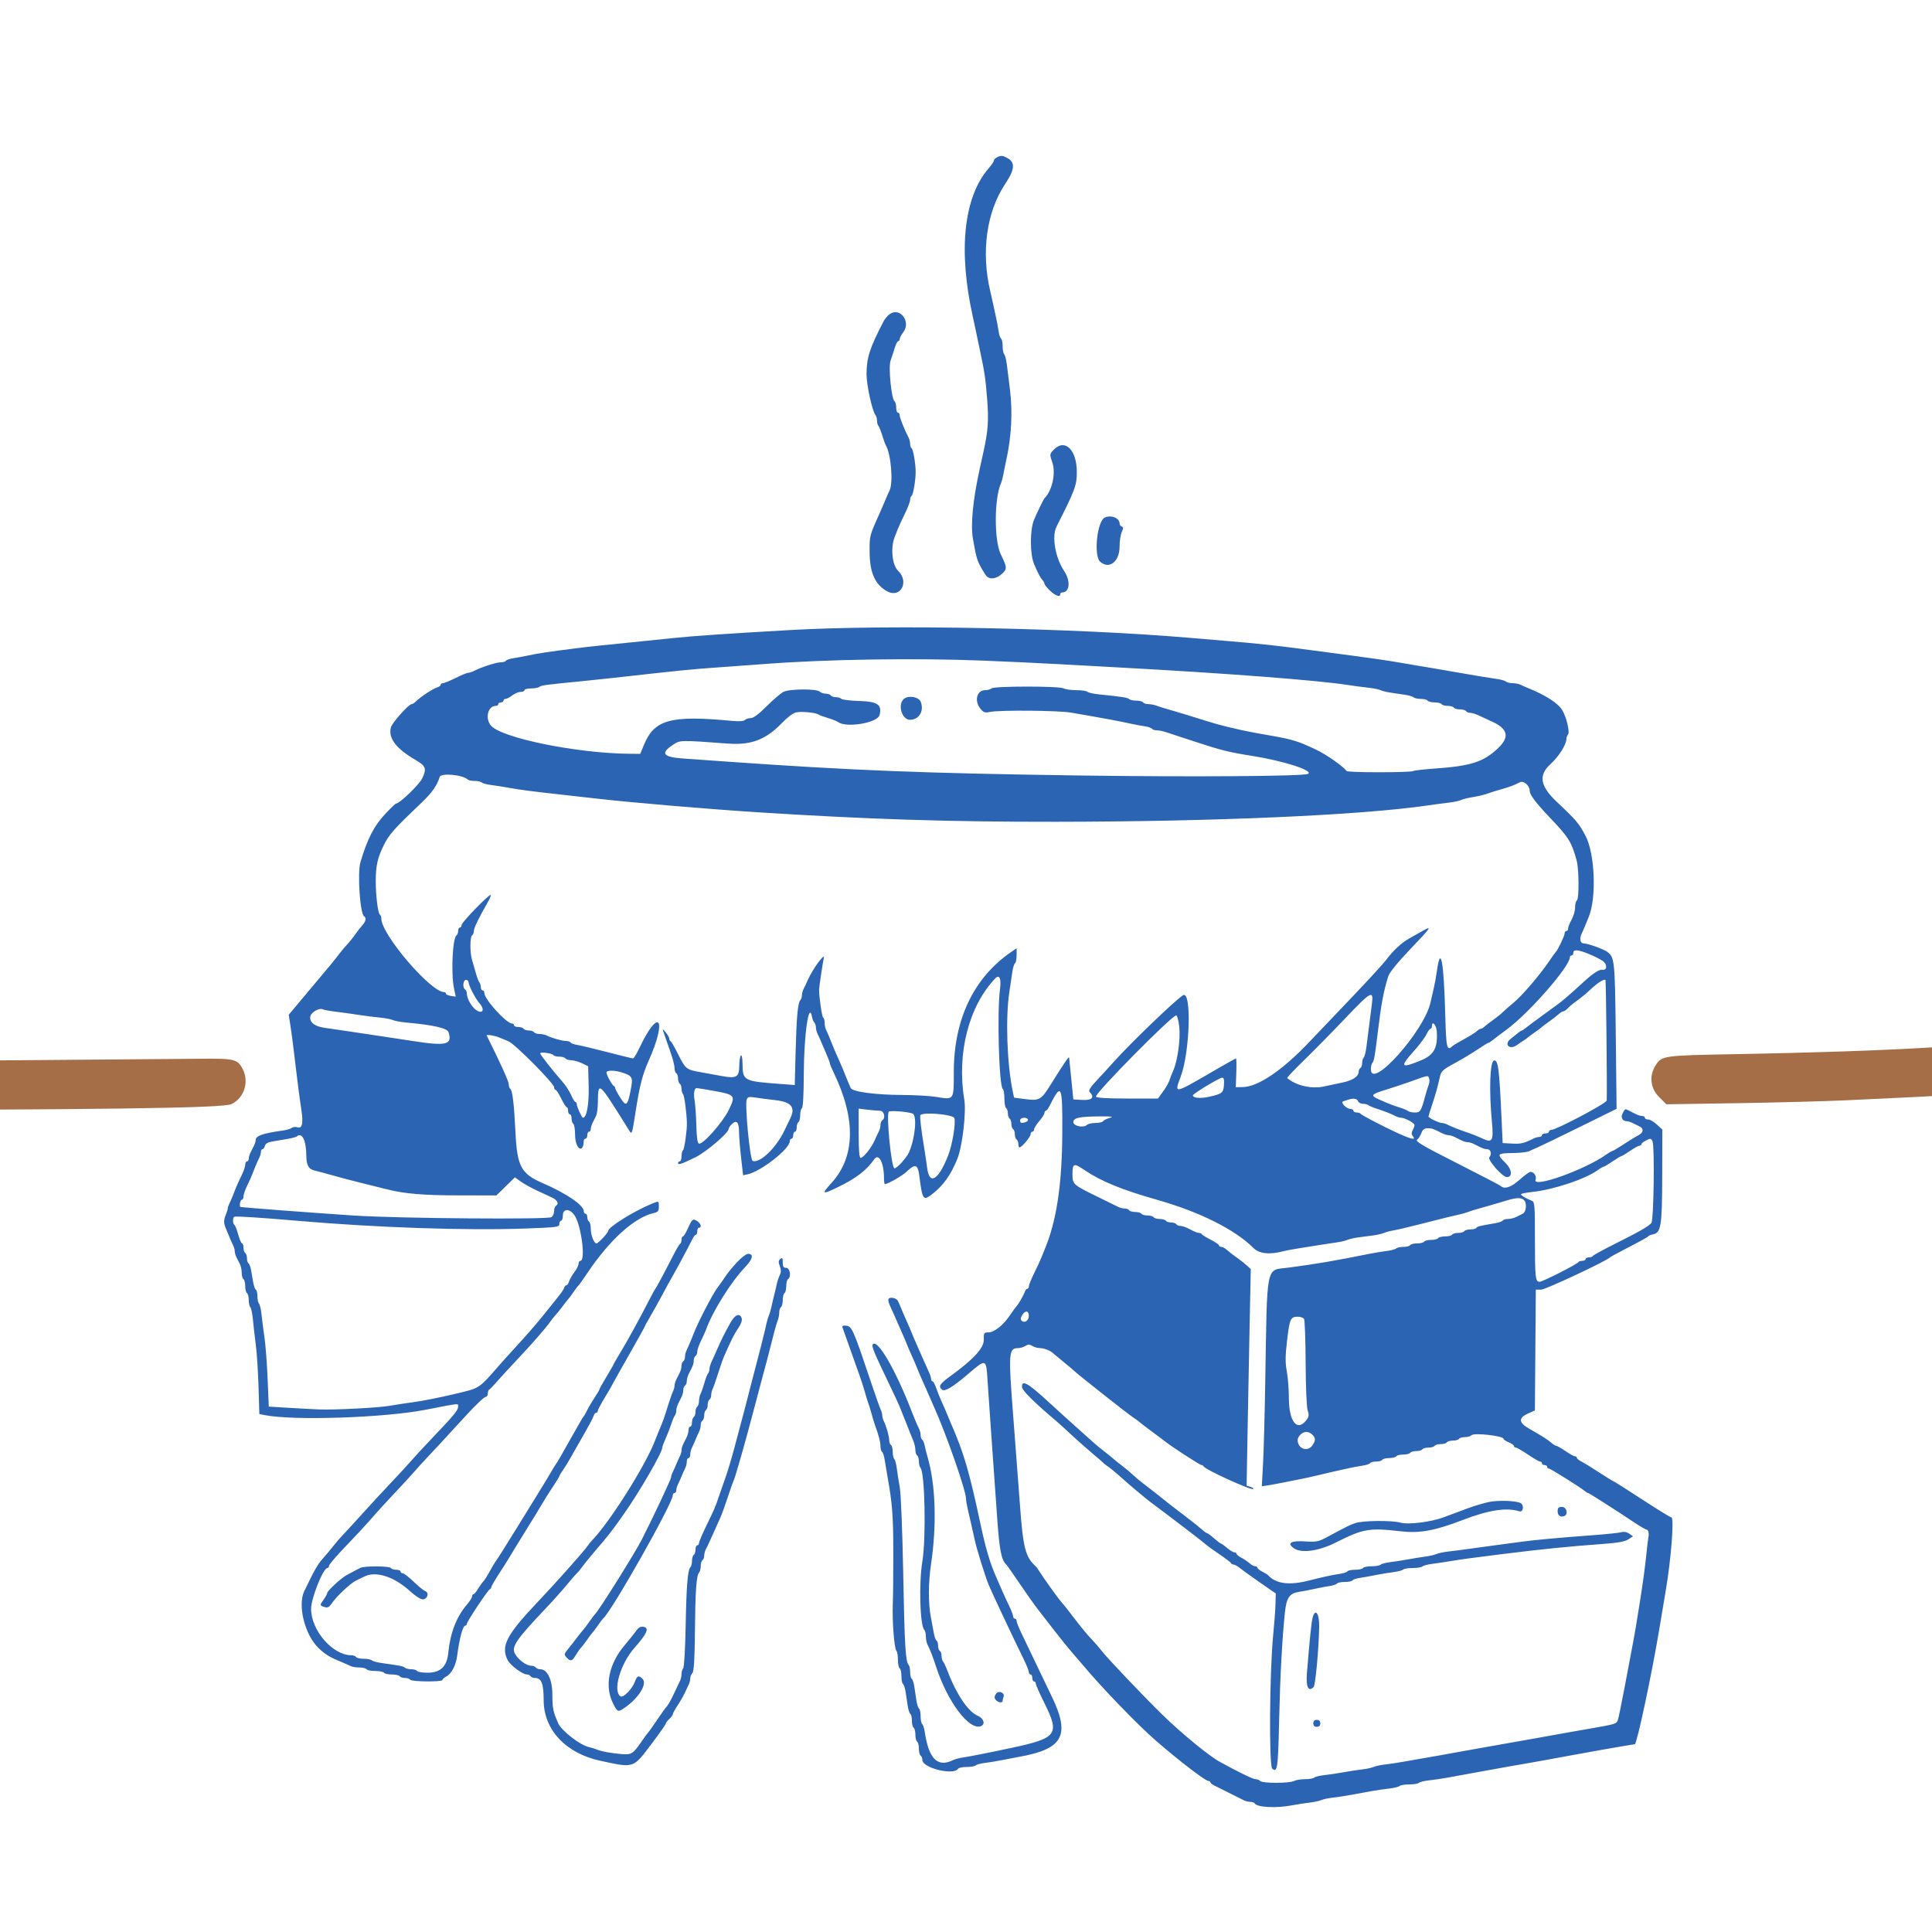 <svg xmlns="http://www.w3.org/2000/svg" width="150" height="150" viewBox="0 0 150 150" fill="none"><g clip-path="url(#clip0_407_3385)"><path fill-rule="evenodd" clip-rule="evenodd" d="M77.473 12.177C77.305 12.257 77.168 12.384 77.168 12.459C77.168 12.535 76.983 12.81 76.757 13.07C74.822 15.306 74.382 19.434 75.53 24.588C75.605 24.924 75.735 25.533 75.819 25.943C75.903 26.353 76.031 26.962 76.102 27.298C76.445 28.909 76.514 29.381 76.64 30.957C76.773 32.621 76.716 33.444 76.361 35.056C76.283 35.409 76.156 35.988 76.078 36.342C75.529 38.832 75.344 40.748 75.543 41.861C75.841 43.525 75.862 43.585 76.51 44.623C76.75 45.007 77.277 44.994 77.744 44.592C78.212 44.189 78.21 44.083 77.703 43.044C77.18 41.974 77.185 38.744 77.71 37.528C77.775 37.379 77.859 37.074 77.898 36.85C77.937 36.627 78.036 36.139 78.118 35.766C78.534 33.877 78.632 32.006 78.408 30.211C78.325 29.54 78.219 28.687 78.173 28.314C78.127 27.942 78.035 27.579 77.968 27.508C77.9 27.437 77.845 27.151 77.845 26.872C77.845 26.593 77.791 26.332 77.724 26.291C77.658 26.249 77.57 25.986 77.53 25.707C77.49 25.427 77.395 24.924 77.32 24.588C77.244 24.253 77.145 23.795 77.1 23.572C77.055 23.348 76.96 22.922 76.888 22.623C76.164 19.599 76.59 16.475 78.02 14.318C78.803 13.136 78.845 12.612 78.184 12.253C77.871 12.083 77.707 12.066 77.473 12.177ZM69.078 24.386C68.918 24.498 68.699 24.757 68.593 24.962C67.525 27.016 67.277 27.787 67.277 29.059C67.277 29.904 67.728 31.95 67.978 32.237C68.04 32.307 68.09 32.494 68.09 32.65C68.09 32.807 68.14 32.992 68.202 33.063C68.263 33.134 68.396 33.467 68.497 33.802C68.598 34.137 68.718 34.473 68.763 34.547C69.181 35.231 69.368 37.492 69.057 38.102C68.989 38.233 68.874 38.494 68.8 38.68C68.726 38.866 68.542 39.293 68.392 39.628C67.495 41.623 67.513 41.553 67.517 42.819C67.522 44.456 67.927 45.379 68.869 45.903C69.918 46.486 70.622 45.171 69.722 44.309C69.265 43.871 69.131 42.524 69.461 41.701C69.545 41.493 69.659 41.2 69.715 41.051C69.77 40.902 70.007 40.39 70.24 39.914C70.474 39.438 70.664 38.938 70.664 38.804C70.664 38.67 70.717 38.528 70.782 38.488C70.901 38.414 71.092 37.279 71.092 36.647C71.092 36.016 70.901 34.881 70.782 34.807C70.717 34.767 70.664 34.615 70.664 34.47C70.664 34.324 70.608 34.099 70.54 33.969C70.235 33.393 69.851 32.432 69.851 32.245C69.851 32.133 69.79 32.04 69.715 32.04C69.641 32.04 69.58 31.861 69.58 31.642C69.58 31.422 69.525 31.209 69.459 31.168C69.215 31.018 68.962 28.5 69.142 28.009C69.216 27.805 69.356 27.377 69.451 27.061C69.546 26.744 69.675 26.485 69.737 26.485C69.8 26.485 69.853 26.409 69.854 26.316C69.856 26.223 69.976 25.994 70.122 25.807C70.757 24.995 69.891 23.816 69.078 24.386ZM81.794 34.933C81.489 35.258 81.487 35.275 81.706 35.919C81.986 36.744 81.685 38.106 81.096 38.68C81.025 38.749 80.475 39.882 80.275 40.373C79.96 41.144 79.96 42.986 80.274 43.761C80.53 44.394 80.77 44.856 80.928 45.024C81.021 45.123 81.097 45.259 81.097 45.328C81.097 45.396 81.29 45.636 81.524 45.86C81.948 46.265 82.317 46.392 82.317 46.132C82.317 46.058 82.382 45.997 82.462 45.997C83.059 45.997 83.141 45.113 82.616 44.328C81.929 43.299 81.646 41.636 82.03 40.88C83.47 38.044 83.604 37.682 83.604 36.647C83.604 34.901 82.663 34.009 81.794 34.933ZM85.764 40.189C85.179 40.473 84.902 43.144 85.41 43.605C86.111 44.239 86.924 43.612 86.924 42.438C86.924 42.017 87 41.508 87.092 41.305C87.225 41.012 87.225 40.926 87.092 40.881C87 40.85 86.924 40.742 86.924 40.641C86.924 40.216 86.249 39.953 85.764 40.189ZM61.315 48.918C56.327 49.206 53.874 49.372 52.44 49.522C51.694 49.599 50.505 49.721 49.798 49.792C46.696 50.103 45.735 50.205 44.716 50.334C42.694 50.589 41.737 50.732 41.058 50.88C40.685 50.961 40.151 51.061 39.871 51.101C39.591 51.141 39.329 51.229 39.288 51.295C39.246 51.362 39.083 51.416 38.925 51.416C38.543 51.416 37.405 51.781 36.758 52.11C36.628 52.176 36.445 52.231 36.351 52.234C36.257 52.236 35.816 52.419 35.37 52.64C34.925 52.862 34.483 53.043 34.388 53.043C34.293 53.043 34.215 53.097 34.215 53.163C34.215 53.228 34.108 53.316 33.978 53.357C33.581 53.483 32.713 54.055 32.245 54.499C32.147 54.592 32.017 54.67 31.955 54.671C31.727 54.674 30.435 56.123 30.348 56.474C30.138 57.31 30.741 58.116 32.225 58.979C33.071 59.472 33.145 59.665 32.78 60.435C32.548 60.923 31.02 62.392 30.744 62.392C30.7 62.392 30.333 62.743 29.93 63.171C29.043 64.114 28.533 65.101 27.987 66.931C27.739 67.767 27.951 70.945 28.268 71.141C28.458 71.259 28.41 71.532 28.148 71.818C28.015 71.962 27.758 72.294 27.575 72.555C27.392 72.815 27.12 73.155 26.969 73.31C26.819 73.465 26.543 73.793 26.356 74.039C26.17 74.285 25.858 74.677 25.664 74.91C25.469 75.142 24.66 76.109 23.864 77.058L22.418 78.784L22.55 79.632C22.622 80.099 22.749 81.06 22.832 81.768C23.075 83.849 23.245 85.163 23.394 86.132C23.561 87.224 23.469 87.643 23.087 87.522C22.941 87.475 22.747 87.496 22.657 87.568C22.568 87.641 22.251 87.733 21.953 87.775C20.422 87.987 19.853 88.185 19.853 88.5C19.853 88.6 19.791 88.804 19.717 88.951C19.642 89.1 19.52 89.342 19.446 89.49C19.372 89.638 19.311 89.852 19.311 89.964C19.311 90.077 19.249 90.169 19.175 90.169C19.101 90.169 19.039 90.285 19.039 90.427C19.039 90.57 18.909 90.95 18.749 91.275C18.589 91.598 18.398 92.016 18.324 92.202C18.25 92.388 18.13 92.693 18.057 92.879C17.984 93.065 17.87 93.324 17.804 93.453C17.738 93.583 17.684 93.746 17.684 93.817C17.684 93.888 17.613 94.117 17.527 94.327C17.354 94.747 17.359 94.963 17.554 95.42C17.626 95.588 17.753 95.892 17.835 96.097C17.919 96.302 18.041 96.576 18.107 96.705C18.172 96.834 18.226 97.034 18.226 97.147C18.226 97.261 18.287 97.475 18.362 97.623C18.436 97.772 18.558 98.014 18.633 98.162C18.707 98.31 18.768 98.611 18.768 98.832C18.768 99.051 18.829 99.27 18.904 99.316C18.978 99.362 19.039 99.605 19.039 99.858C19.039 100.109 19.101 100.353 19.175 100.399C19.249 100.445 19.311 100.68 19.311 100.922C19.311 101.164 19.366 101.419 19.434 101.49C19.503 101.561 19.592 101.985 19.634 102.432C19.676 102.879 19.777 103.763 19.859 104.396C19.942 105.03 20.037 106.502 20.072 107.668L20.136 109.787L20.57 109.872C22.833 110.312 29.867 110.075 33.063 109.45C35.776 108.921 35.571 108.939 35.567 109.225C35.564 109.496 35.224 109.904 33.491 111.72C32.883 112.358 32.179 113.12 31.927 113.414C31.674 113.708 30.942 114.503 30.3 115.179C29.659 115.856 28.677 116.919 28.117 117.542C27.559 118.166 26.918 118.862 26.695 119.092C26.471 119.321 26.124 119.721 25.922 119.981C25.721 120.241 25.339 120.697 25.073 120.995C24.66 121.459 24.424 121.872 23.624 123.534C23.092 124.639 23.663 126.927 24.725 127.945C25.284 128.481 25.598 128.669 26.627 129.087C26.814 129.163 27.072 129.278 27.201 129.344C27.33 129.41 27.647 129.464 27.904 129.464C28.162 129.464 28.41 129.524 28.456 129.599C28.502 129.674 28.807 129.735 29.134 129.735C29.461 129.735 29.765 129.795 29.811 129.87C29.857 129.945 30.132 130.006 30.421 130.006C30.71 130.006 30.985 130.066 31.031 130.141C31.077 130.216 31.26 130.276 31.438 130.276C31.615 130.276 31.798 130.338 31.844 130.412C31.944 130.575 34.351 130.596 34.351 130.435C34.351 130.373 34.491 130.247 34.664 130.155C35.053 129.947 35.396 129.294 35.489 128.583C35.673 127.184 35.935 126.212 36.128 126.212C36.194 126.212 36.248 126.148 36.248 126.071C36.248 125.899 37.876 123.452 38.032 123.389C38.094 123.364 38.145 123.29 38.145 123.224C38.145 123.158 38.434 122.66 38.787 122.117C39.141 121.575 39.498 121.008 39.581 120.86C39.664 120.711 40.205 119.826 40.784 118.895C41.364 117.963 41.956 116.994 42.1 116.741C42.245 116.487 42.603 115.919 42.896 115.477C43.189 115.036 43.429 114.643 43.429 114.604C43.429 114.565 43.544 114.371 43.684 114.173C43.825 113.975 44.068 113.585 44.226 113.306C44.384 113.026 44.644 112.569 44.805 112.289C45.736 110.667 46.027 110.131 46.095 109.918C46.137 109.787 46.224 109.681 46.291 109.681C46.356 109.681 46.41 109.619 46.41 109.543C46.41 109.467 46.654 109.003 46.952 108.513C47.25 108.022 47.494 107.605 47.494 107.585C47.494 107.566 48.073 106.532 48.781 105.288C49.489 104.044 50.069 103.001 50.069 102.972C50.069 102.942 50.254 102.603 50.481 102.218C50.708 101.833 51.126 101.083 51.409 100.552C51.693 100.021 52.066 99.342 52.238 99.044C52.547 98.51 53.486 96.757 53.779 96.166C53.862 95.999 53.976 95.862 54.032 95.861C54.088 95.86 54.134 95.738 54.134 95.589C54.134 95.44 54.194 95.318 54.269 95.318C54.511 95.318 54.412 94.981 54.115 94.796C53.785 94.59 53.736 94.634 53.35 95.488C53.224 95.767 53.074 95.996 53.017 95.996C52.961 95.996 52.914 96.113 52.914 96.255C52.914 96.398 52.868 96.536 52.812 96.56C52.756 96.585 52.524 96.971 52.295 97.418C51.582 98.814 50.952 99.99 50.881 100.06C50.843 100.098 50.625 100.494 50.398 100.941C49.693 102.323 48.689 104.153 48.147 105.042C47.862 105.51 47.629 105.915 47.629 105.943C47.629 105.972 47.386 106.396 47.087 106.887C46.79 107.378 46.546 107.815 46.546 107.859C46.546 107.902 46.376 108.193 46.169 108.505C45.961 108.816 45.702 109.254 45.593 109.478C45.483 109.702 45.364 109.915 45.326 109.952C45.289 109.989 45.176 110.165 45.076 110.343C44.795 110.841 44.405 111.529 44.106 112.052C43.958 112.313 43.707 112.755 43.55 113.035C43.393 113.314 43.217 113.604 43.158 113.678C43.099 113.753 42.931 114.027 42.784 114.288C42.637 114.549 42.194 115.28 41.8 115.914C41.406 116.547 40.691 117.706 40.21 118.489C39.246 120.059 38.614 121.059 38.453 121.267C38.395 121.342 38.199 121.677 38.017 122.012C37.834 122.347 37.608 122.699 37.513 122.796C37.419 122.891 37.234 123.15 37.104 123.371C36.974 123.592 36.819 123.773 36.761 123.773C36.702 123.773 36.654 123.849 36.654 123.942C36.653 124.035 36.474 124.322 36.254 124.579C35.431 125.542 34.956 126.776 34.801 128.348C34.7 129.388 34.192 129.87 33.196 129.87C32.797 129.87 32.432 129.809 32.386 129.735C32.34 129.66 32.135 129.599 31.931 129.599C31.726 129.599 31.501 129.544 31.43 129.478C31.309 129.363 31.111 129.324 29.608 129.114C29.273 129.068 28.94 128.974 28.869 128.908C28.799 128.841 28.513 128.786 28.234 128.786C27.955 128.786 27.69 128.725 27.644 128.651C27.597 128.576 27.437 128.515 27.288 128.515C25.829 128.515 24.155 126.591 24.154 124.912C24.154 124.088 25.092 121.74 25.422 121.74C25.489 121.74 25.543 121.663 25.543 121.568C25.543 121.474 26.121 120.798 26.828 120.067C27.534 119.336 28.433 118.365 28.826 117.909C29.219 117.453 30.007 116.589 30.577 115.989C31.147 115.389 31.849 114.627 32.135 114.297C32.422 113.966 32.84 113.506 33.063 113.273C33.287 113.041 33.805 112.485 34.215 112.039C34.625 111.592 35.532 110.605 36.232 109.844C36.931 109.084 37.587 108.461 37.689 108.461C37.79 108.461 37.874 108.345 37.874 108.202C37.874 108.059 37.919 107.922 37.975 107.897C38.031 107.872 38.315 107.577 38.606 107.242C38.898 106.906 39.599 106.144 40.165 105.546C41.265 104.384 42.405 103.077 42.739 102.593C42.852 102.43 43.023 102.215 43.121 102.115C43.218 102.016 43.464 101.711 43.667 101.438C43.871 101.164 44.071 100.911 44.112 100.873C44.154 100.837 44.334 100.593 44.513 100.331C44.692 100.071 44.878 99.827 44.925 99.79C44.972 99.752 45.28 99.32 45.609 98.83C47.34 96.246 49.279 94.5 50.78 94.174C51.085 94.108 51.152 94.02 51.152 93.69C51.152 93.229 51.16 93.233 50.651 93.44C49.239 94.016 47.228 95.263 47.221 95.567C47.217 95.718 46.451 96.537 46.312 96.537C46.114 96.537 45.868 95.901 45.868 95.387C45.868 95.134 45.807 94.89 45.733 94.844C45.658 94.798 45.597 94.642 45.597 94.497C45.597 94.353 45.536 94.234 45.462 94.234C45.387 94.234 45.326 94.148 45.326 94.042C45.326 93.576 43.983 92.656 42.142 91.861C40.458 91.133 40.15 90.561 40.022 87.934C39.916 85.739 39.785 84.638 39.617 84.535C39.553 84.495 39.499 84.335 39.499 84.18C39.499 83.959 38.856 82.538 37.787 80.399C37.735 80.296 38.395 80.397 38.755 80.548C38.903 80.61 39.227 80.743 39.473 80.843C39.974 81.045 43.022 84.117 43.022 84.42C43.022 84.526 43.071 84.614 43.131 84.614C43.191 84.614 43.389 84.918 43.572 85.289C43.754 85.661 43.949 85.966 44.005 85.967C44.061 85.968 44.106 86.091 44.106 86.24C44.106 86.388 44.167 86.511 44.242 86.511C44.316 86.511 44.377 86.659 44.377 86.842C44.377 87.023 44.439 87.21 44.513 87.256C44.587 87.302 44.65 87.687 44.65 88.111C44.653 89.195 45.295 89.64 45.322 88.577C45.324 88.484 45.387 88.408 45.462 88.408C45.536 88.408 45.597 88.286 45.597 88.137C45.597 87.987 45.658 87.866 45.733 87.866C45.807 87.866 45.868 87.773 45.868 87.661C45.868 87.548 45.929 87.335 46.004 87.186C46.078 87.038 46.2 86.796 46.275 86.648C46.349 86.5 46.414 86.027 46.419 85.598C46.441 83.901 46.431 83.892 48.809 87.708C49.074 88.133 49.056 88.181 49.381 86.104C49.667 84.278 49.895 83.4 50.352 82.378C51.834 79.062 51.161 78.139 49.632 81.39C49.429 81.822 49.21 82.175 49.146 82.175C49.081 82.175 48.181 81.954 47.144 81.684C46.106 81.415 45.059 81.164 44.817 81.127C44.574 81.091 44.342 81.006 44.301 80.941C44.26 80.874 44.097 80.82 43.939 80.82C43.634 80.82 42.84 80.594 42.449 80.397C42.319 80.331 42.063 80.278 41.881 80.278C41.698 80.278 41.51 80.217 41.464 80.142C41.418 80.068 41.235 80.007 41.058 80.007C40.881 80.007 40.697 79.946 40.651 79.871C40.605 79.797 40.419 79.736 40.237 79.736C40.055 79.736 39.906 79.675 39.906 79.6C39.906 79.526 39.839 79.465 39.758 79.465C39.314 79.465 37.603 77.581 37.603 77.092C37.603 76.981 37.542 76.891 37.467 76.891C37.393 76.891 37.332 76.781 37.332 76.646C37.332 76.513 37.281 76.345 37.22 76.274C37.158 76.203 37.032 75.871 36.94 75.535C36.847 75.2 36.715 74.739 36.645 74.509C36.477 73.958 36.483 72.728 36.654 72.622C36.728 72.576 36.789 72.426 36.789 72.289C36.789 72.057 37.142 71.324 37.859 70.066C38.024 69.778 38.132 69.516 38.101 69.485C37.999 69.384 35.841 71.607 35.841 71.813C35.841 71.923 35.78 72.013 35.705 72.013C35.631 72.013 35.57 72.13 35.57 72.276C35.57 72.42 35.516 72.572 35.45 72.613C35.136 72.808 35.004 75.578 35.253 76.762L35.383 77.378L35.002 77.322C34.793 77.291 34.622 77.212 34.622 77.146C34.622 77.08 34.556 77.026 34.477 77.026C33.435 77.026 29.608 72.548 29.608 71.329C29.608 71.192 29.554 71.047 29.489 71.006C29.343 70.916 29.173 69.524 29.174 68.422C29.174 67.226 29.306 66.626 29.785 65.644C30.202 64.789 30.56 64.388 32.814 62.236C33.544 61.539 33.939 60.968 34.135 60.326C34.236 59.99 35.95 60.152 36.332 60.534C36.385 60.587 36.62 60.631 36.853 60.631C37.087 60.631 37.335 60.686 37.406 60.753C37.477 60.82 37.809 60.909 38.145 60.95C38.48 60.991 39.12 61.092 39.567 61.173C40.386 61.324 41.273 61.438 43.768 61.715C44.513 61.798 45.641 61.925 46.275 61.997C49.129 62.323 55.008 62.821 58.943 63.072C67.47 63.613 73.724 63.812 81.978 63.803C94.38 63.789 105.632 63.295 110.84 62.535C111.361 62.459 112.093 62.362 112.465 62.32C112.838 62.277 113.265 62.188 113.414 62.123C113.563 62.058 113.868 61.973 114.092 61.935C114.806 61.815 115.303 61.697 115.582 61.584C115.731 61.524 116.127 61.4 116.463 61.308C117.112 61.131 117.587 60.955 118.013 60.733C118.298 60.584 118.766 61 118.766 61.404C118.766 61.717 119.257 62.355 120.518 63.679C121.789 65.014 122.035 65.42 122.41 66.811C122.597 67.506 122.608 69.799 122.424 69.912C122.35 69.959 122.289 70.204 122.289 70.458C122.289 70.712 122.167 71.137 122.018 71.403C121.869 71.668 121.747 71.975 121.747 72.085C121.747 72.194 121.686 72.284 121.612 72.284C121.537 72.284 121.476 72.369 121.476 72.474C121.476 72.659 120.943 73.774 120.79 73.909C120.747 73.947 120.508 74.282 120.258 74.654C119.574 75.673 118.175 77.304 117.527 77.839C117.21 78.099 116.826 78.436 116.673 78.587C116.52 78.738 116.181 79.01 115.921 79.192C115.66 79.375 115.366 79.602 115.267 79.697C115.169 79.793 115.036 79.871 114.972 79.871C114.908 79.871 114.775 79.951 114.677 80.049C114.579 80.147 114.132 80.427 113.685 80.671C113.238 80.914 112.814 81.169 112.743 81.237C112.34 81.627 112.278 81.349 112.21 78.821C112.096 74.589 111.85 73.297 111.559 75.4C111.503 75.809 111.391 76.419 111.311 76.755C111.231 77.09 111.118 77.582 111.059 77.847C110.572 80.057 106.436 84.681 106.436 83.015C106.436 82.806 106.49 82.578 106.558 82.507C106.682 82.374 106.755 81.956 106.98 80.075C107.235 77.955 107.429 76.922 107.782 75.806C107.877 75.506 108.499 74.738 109.479 73.71C111.124 71.984 111.222 71.839 110.449 72.277C110.179 72.429 109.73 72.682 109.451 72.838C108.831 73.184 108.157 73.803 107.645 74.497C107.434 74.783 106.237 76.09 104.986 77.401C103.734 78.712 102.252 80.268 101.693 80.859C99.588 83.083 97.685 84.379 96.492 84.4L95.946 84.411L95.986 83.293C96.007 82.678 95.998 82.175 95.964 82.175C95.93 82.175 95.239 82.56 94.428 83.031C91.045 84.995 91.162 84.973 91.681 83.56C92.39 81.631 92.523 76.895 91.859 77.268C91.335 77.561 87.743 81.013 86.459 82.457C86.166 82.786 85.594 83.41 85.188 83.844C84.637 84.431 84.488 84.671 84.602 84.785C85.009 85.192 84.782 85.442 84.045 85.4L83.333 85.359L83.177 83.801C83.092 82.944 83.016 82.189 83.008 82.122C82.993 81.985 82.702 82.407 81.638 84.111C80.814 85.431 80.728 85.48 79.542 85.327L78.731 85.223L78.619 84.681C78.18 82.561 78.063 79.029 78.364 77.026C78.448 76.467 78.555 75.75 78.602 75.433C78.649 75.115 78.741 74.823 78.809 74.782C78.875 74.74 78.93 74.462 78.93 74.163V73.62L78.489 73.924C75.591 75.924 74.052 79.156 74.052 83.244C74.052 85.444 74.09 85.391 72.676 85.162C72.203 85.085 71.023 85.018 70.054 85.013C67.937 85.001 66.194 84.768 66.053 84.478C65.952 84.274 65.752 83.791 65.532 83.225C65.467 83.057 65.277 82.615 65.109 82.242C64.816 81.593 64.689 81.29 64.397 80.549C64.324 80.363 64.211 80.104 64.145 79.975C64.079 79.845 64.025 79.59 64.025 79.407C64.025 79.224 63.973 79.042 63.909 79.003C63.814 78.944 63.58 77.315 63.596 76.823C63.604 76.577 63.87 74.799 63.961 74.383C64.065 73.909 63.094 75.236 62.722 76.078C62.606 76.338 62.456 76.658 62.388 76.787C62.319 76.916 62.263 77.133 62.263 77.268C62.263 77.403 62.208 77.572 62.141 77.643C61.942 77.851 61.841 78.964 61.771 81.683L61.705 84.24L60.595 84.158C57.717 83.943 57.666 83.916 57.649 82.581C57.636 81.605 57.412 81.799 57.395 82.802C57.381 83.629 57.165 83.749 56.056 83.546C55.558 83.456 54.777 83.313 54.323 83.231C53.282 83.043 53.215 82.987 52.642 81.836C52.382 81.314 52.124 80.867 52.068 80.843C52.011 80.818 51.964 80.726 51.962 80.639C51.961 80.552 51.833 80.329 51.679 80.142C51.452 79.869 51.417 79.856 51.495 80.075C51.548 80.224 51.655 80.528 51.731 80.752C51.808 80.976 51.914 81.281 51.967 81.429C52.237 82.189 52.372 82.697 52.372 82.956C52.372 83.114 52.433 83.281 52.507 83.327C52.582 83.373 52.643 83.555 52.643 83.733C52.643 83.91 52.704 84.094 52.779 84.14C52.853 84.186 52.914 84.36 52.914 84.527C52.914 84.694 52.968 84.889 53.035 84.96C53.135 85.065 53.305 86.347 53.33 87.188C53.347 87.732 53.134 89.236 53.031 89.3C52.967 89.34 52.914 89.551 52.914 89.77C52.914 89.99 52.853 90.169 52.779 90.169C52.704 90.169 52.643 90.228 52.643 90.3C52.643 90.469 52.912 90.379 53.992 89.852C54.833 89.441 56.572 87.954 56.572 87.647C56.572 87.567 56.698 87.387 56.851 87.248C57.212 86.922 57.38 87.148 57.383 87.963C57.384 88.277 57.455 89.144 57.54 89.891L57.694 91.249L58.048 91.172C59.08 90.95 61.315 89.198 61.315 88.612C61.315 88.499 61.376 88.408 61.45 88.408C61.525 88.408 61.586 88.286 61.586 88.137C61.586 87.987 61.647 87.866 61.722 87.866C61.796 87.866 61.856 87.717 61.856 87.535C61.856 87.353 61.918 87.166 61.992 87.121C62.067 87.075 62.127 86.831 62.127 86.579C62.127 86.326 62.189 86.082 62.263 86.036C62.345 85.986 62.401 84.979 62.405 83.488C62.412 80.338 62.805 77.613 63.054 78.991C63.08 79.139 63.158 79.32 63.225 79.391C63.292 79.461 63.347 79.629 63.347 79.765C63.347 79.9 63.401 80.117 63.467 80.246C63.533 80.375 63.648 80.634 63.725 80.82C63.8 81.006 63.99 81.448 64.147 81.801C64.303 82.154 64.431 82.493 64.431 82.555C64.431 82.616 64.561 82.935 64.721 83.264C66.469 86.883 66.409 89.822 64.543 91.862C63.748 92.733 63.821 92.77 65.097 92.149C66.483 91.474 67.28 90.858 67.885 89.994C68.224 89.511 68.629 90.287 68.631 91.423C68.631 91.702 68.663 91.931 68.701 91.931C68.934 91.931 70.034 91.305 70.374 90.98C71.053 90.331 71.258 90.388 71.37 91.253C71.617 93.18 71.67 93.257 72.373 92.713C73.237 92.046 73.828 91.216 74.33 89.966C74.724 88.988 75.03 86.35 74.866 85.359C74.273 81.79 75.219 78.103 77.277 75.957C77.591 75.629 77.747 75.98 77.642 76.776C77.4 78.603 77.563 84.371 77.862 84.556C77.928 84.597 77.981 84.927 77.981 85.291C77.981 85.655 78.042 85.99 78.117 86.036C78.191 86.082 78.252 86.266 78.252 86.443C78.252 86.62 78.313 86.803 78.388 86.85C78.462 86.895 78.523 87.078 78.523 87.256C78.523 87.433 78.584 87.617 78.659 87.663C78.733 87.709 78.794 87.891 78.794 88.069C78.794 88.246 78.855 88.429 78.93 88.476C79.004 88.522 79.065 88.678 79.065 88.822C79.065 88.967 79.104 89.085 79.152 89.085C79.322 89.085 80.014 88.271 80.014 88.07C80.014 87.958 80.074 87.866 80.149 87.866C80.224 87.866 80.285 87.787 80.285 87.691C80.285 87.596 80.465 87.306 80.685 87.047C80.906 86.79 81.089 86.502 81.092 86.409C81.095 86.316 81.143 86.239 81.199 86.239C81.255 86.238 81.369 86.101 81.452 85.933C82.416 84.004 82.497 84.166 82.475 87.994C82.453 92.031 82.025 94.832 81.091 97.046C81.02 97.213 80.909 97.488 80.844 97.655C80.78 97.823 80.536 98.35 80.302 98.826C80.069 99.302 79.878 99.775 79.878 99.876C79.878 99.977 79.824 100.06 79.758 100.06C79.692 100.06 79.605 100.167 79.564 100.297C79.484 100.547 79.051 101.3 78.921 101.415C78.878 101.453 78.648 101.771 78.409 102.123C77.873 102.91 77.189 103.448 76.723 103.448C76.4 103.448 76.373 103.492 76.38 104.023C76.389 104.664 75.599 105.524 73.801 106.832C72.95 107.452 72.834 107.64 73.144 107.897C73.347 108.066 73.981 107.686 75.137 106.7C76.588 105.463 76.567 105.456 76.678 107.242C76.721 107.95 76.822 109.414 76.9 110.494C77.037 112.364 77.114 113.445 77.427 117.947C77.595 120.344 77.755 121.152 78.128 121.469C78.172 121.506 78.642 122.177 79.172 122.96C79.703 123.742 80.338 124.639 80.584 124.952C80.829 125.265 81.421 126.027 81.898 126.646C82.376 127.264 82.986 128.017 83.254 128.32C83.521 128.622 83.888 129.049 84.07 129.268C85.459 130.944 88.366 133.955 89.771 135.171C91.53 136.696 93.584 138.271 93.813 138.271C93.899 138.271 93.971 138.317 93.971 138.373C93.972 138.429 94.108 138.543 94.276 138.625C94.867 138.919 96.344 139.659 96.576 139.777C96.706 139.843 96.931 139.897 97.077 139.897C97.222 139.897 97.375 139.952 97.416 140.018C97.604 140.322 99.048 140.4 100.27 140.172C100.717 140.088 101.358 139.989 101.693 139.952C102.029 139.913 102.425 139.828 102.574 139.762C102.723 139.695 103.119 139.609 103.454 139.572C103.79 139.534 104.415 139.44 104.844 139.362C105.272 139.284 105.973 139.155 106.402 139.077C106.83 138.998 107.486 138.901 107.858 138.861C108.231 138.821 108.594 138.732 108.665 138.665C108.736 138.598 109.074 138.542 109.417 138.542C109.76 138.542 110.098 138.487 110.169 138.419C110.24 138.351 110.603 138.263 110.975 138.223C111.347 138.183 112.003 138.086 112.431 138.008C112.86 137.929 113.546 137.804 113.956 137.729C114.366 137.654 115.037 137.533 115.446 137.458C117.011 137.173 117.775 137.038 118.495 136.917C118.905 136.849 119.576 136.729 119.985 136.652C120.396 136.574 121.066 136.452 121.476 136.379C121.886 136.307 122.526 136.19 122.899 136.119C123.271 136.049 123.942 135.928 124.389 135.85C124.836 135.773 125.568 135.646 126.016 135.569C126.463 135.491 126.872 135.427 126.924 135.426C127.084 135.425 128.231 130.047 128.817 126.55C128.892 126.103 129.004 125.433 129.066 125.06C129.128 124.687 129.25 123.956 129.338 123.434C129.75 120.994 129.992 117.811 129.767 117.811C129.692 117.811 128.695 117.199 127.552 116.452C126.409 115.704 125.382 115.053 125.27 115.006C125.158 114.957 124.64 114.638 124.118 114.295C123.597 113.952 123.002 113.586 122.797 113.483C122.592 113.379 122.424 113.243 122.424 113.181C122.424 113.119 122.36 113.068 122.28 113.068C122.2 113.068 121.869 112.886 121.544 112.662C121.219 112.439 120.899 112.255 120.834 112.255C120.768 112.255 120.594 112.149 120.446 112.018C120.166 111.771 119.808 111.543 118.734 110.929C117.903 110.454 117.871 110.091 118.629 109.749L119.169 109.506L119.204 104.817L119.24 100.128H119.653C119.989 100.128 124.732 97.906 124.999 97.624C125.036 97.585 125.432 97.363 125.88 97.132C127.374 96.359 127.912 96.064 127.98 95.977C128.017 95.93 128.165 95.869 128.308 95.842C128.965 95.717 129.044 95.243 129.054 91.342L129.064 87.703L128.643 87.311C128.412 87.094 128.107 86.917 127.965 86.917C127.824 86.917 127.709 86.856 127.709 86.782C127.709 86.707 127.617 86.646 127.504 86.646C127.391 86.646 127.178 86.585 127.03 86.511C126.882 86.436 126.633 86.31 126.477 86.231C126.16 86.069 126.177 86.062 125.972 86.456C125.812 86.764 125.979 87.053 126.315 87.053C126.413 87.053 126.63 87.123 126.796 87.21C126.963 87.295 127.19 87.409 127.302 87.461C127.647 87.622 127.602 87.941 127.206 88.141C126.998 88.246 126.481 88.563 126.057 88.844C125.632 89.126 125.245 89.356 125.197 89.356C125.148 89.356 124.936 89.479 124.726 89.628C123.048 90.824 118.956 92.284 119.221 91.593C119.322 91.329 119.101 90.982 118.832 90.982C118.737 90.982 118.354 91.256 117.982 91.592C117.328 92.18 116.817 92.353 116.524 92.084C116.453 92.019 114.916 91.218 113.108 90.303C110.494 88.981 109.863 88.611 110.02 88.491C110.129 88.408 110.279 88.172 110.356 87.968C110.457 87.695 110.587 87.595 110.838 87.595C111.169 87.595 111.292 87.637 111.955 87.98C112.122 88.066 112.352 88.137 112.465 88.137C112.579 88.137 112.809 88.207 112.975 88.294C113.612 88.622 113.755 88.678 113.956 88.678C114.07 88.678 114.299 88.749 114.466 88.835C115.103 89.165 115.246 89.221 115.449 89.221C115.742 89.221 115.851 89.588 115.634 89.849C115.469 90.047 116.653 91.389 116.994 91.389C117.455 91.389 117.392 90.786 116.877 90.281C116.18 89.598 116.229 89.534 117.46 89.522C118.014 89.516 118.58 89.453 118.718 89.382C118.857 89.311 119.122 89.191 119.308 89.116C119.494 89.041 120.967 88.329 122.58 87.534L125.512 86.088L125.449 80.439C125.384 74.584 125.359 74.333 124.797 73.909C124.498 73.683 123.302 73.254 122.932 73.241C122.674 73.231 122.616 72.842 122.815 72.451C122.881 72.322 122.995 72.063 123.068 71.877C123.141 71.691 123.266 71.386 123.344 71.199C123.964 69.737 123.833 66.287 123.104 64.903C122.586 63.919 122.39 63.687 120.869 62.256C119.579 61.044 119.43 60.193 120.36 59.346C121.012 58.753 121.612 57.817 121.612 57.393C121.612 57.266 121.668 57.104 121.737 57.033C121.901 56.865 121.624 55.681 121.293 55.135C120.964 54.592 120.001 53.971 118.63 53.418C118.445 53.343 118.186 53.228 118.057 53.163C117.927 53.097 117.65 53.043 117.44 53.043C117.23 53.043 117.001 52.988 116.93 52.921C116.859 52.854 116.558 52.764 116.259 52.721C115.604 52.628 114.381 52.426 113.278 52.23C112.831 52.15 112.115 52.026 111.686 51.954C111.258 51.882 110.557 51.764 110.128 51.692C109.699 51.62 108.983 51.498 108.536 51.421C107.658 51.27 106.419 51.09 104.81 50.88C103.847 50.755 103.07 50.652 100.643 50.328C99.112 50.124 97.375 49.941 95.528 49.788C94.634 49.715 93.201 49.594 92.344 49.52C83.466 48.758 68.989 48.477 61.315 48.918ZM76.355 51.291C78.181 51.364 80.742 51.484 82.046 51.556C83.35 51.628 85.545 51.749 86.924 51.824C95.143 52.269 102.274 52.814 104.606 53.176C105.128 53.257 105.86 53.354 106.233 53.392C106.605 53.431 107.032 53.516 107.181 53.583C107.435 53.696 107.743 53.754 109.078 53.942C109.376 53.985 109.678 54.074 109.749 54.141C109.82 54.207 110.075 54.262 110.316 54.262C110.558 54.262 110.793 54.323 110.84 54.398C110.886 54.472 111.13 54.533 111.381 54.533C111.633 54.533 111.877 54.594 111.923 54.668C111.969 54.743 112.183 54.804 112.398 54.804C112.612 54.804 112.826 54.865 112.872 54.939C112.918 55.014 113.131 55.075 113.346 55.075C113.561 55.075 113.775 55.136 113.821 55.21C113.867 55.285 114.013 55.346 114.146 55.346C114.28 55.346 114.565 55.432 114.782 55.536C114.998 55.641 115.46 55.853 115.807 56.009C117.071 56.572 117.229 57.214 116.319 58.079C115.181 59.162 114.216 59.473 111.365 59.673C110.537 59.732 109.799 59.816 109.726 59.862C109.52 59.989 104.647 59.989 104.554 59.862C104.293 59.507 102.993 58.592 102.235 58.23C100.796 57.543 100.35 57.404 98.645 57.111C97.751 56.958 96.744 56.768 96.409 56.689C96.073 56.611 95.525 56.483 95.19 56.405C94.854 56.327 94.245 56.158 93.834 56.028C92.416 55.581 91.325 55.249 90.718 55.08C90.383 54.988 89.968 54.856 89.797 54.79C89.626 54.723 89.34 54.668 89.161 54.668C88.983 54.668 88.799 54.608 88.753 54.533C88.707 54.458 88.472 54.398 88.23 54.398C87.989 54.398 87.733 54.342 87.662 54.275C87.542 54.16 87.147 54.098 85.298 53.908C84.888 53.866 84.495 53.776 84.424 53.708C84.353 53.64 83.968 53.585 83.568 53.585C83.168 53.585 82.724 53.522 82.58 53.445C82.234 53.259 77.167 53.261 76.981 53.447C76.905 53.523 76.682 53.585 76.485 53.585C75.848 53.585 75.629 54.398 76.104 55.002C76.36 55.327 76.453 55.359 76.883 55.272C77.627 55.12 82.134 55.158 83.13 55.324C83.615 55.405 84.361 55.534 84.79 55.611C85.219 55.689 85.889 55.811 86.28 55.881C86.672 55.952 87.297 56.077 87.669 56.161C88.042 56.244 88.576 56.345 88.856 56.385C89.135 56.426 89.398 56.513 89.44 56.58C89.481 56.647 89.644 56.701 89.801 56.701C89.96 56.701 90.276 56.762 90.505 56.837C90.734 56.912 91.744 57.244 92.75 57.575C94.793 58.247 95.392 58.397 97.154 58.676C99.649 59.071 102.025 59.833 101.548 60.086C101.195 60.273 92.258 60.332 83.537 60.205C71.618 60.032 66.136 59.815 56.505 59.135C55.312 59.051 53.757 58.941 53.05 58.892C51.483 58.782 51.252 58.488 52.225 57.845C52.821 57.45 52.698 57.453 56.558 57.733C58.322 57.861 59.476 57.418 60.696 56.146C61.131 55.692 61.582 55.353 61.816 55.307C62.243 55.221 63.334 55.328 63.55 55.475C63.625 55.527 63.961 55.651 64.296 55.752C64.631 55.854 64.979 55.992 65.068 56.059C65.703 56.536 68.136 56.125 68.29 55.515C68.49 54.715 68.139 54.469 66.735 54.426C66.028 54.405 65.391 54.328 65.32 54.256C65.249 54.185 65.053 54.127 64.886 54.127C64.719 54.127 64.545 54.066 64.499 53.991C64.453 53.916 64.279 53.856 64.111 53.856C63.944 53.856 63.739 53.786 63.654 53.702C63.417 53.464 61.3 53.476 60.827 53.717C60.611 53.827 60.023 54.33 59.521 54.835C58.919 55.439 58.5 55.752 58.294 55.752C58.122 55.752 57.915 55.819 57.833 55.901C57.739 55.995 57.372 56.02 56.824 55.968C52.046 55.52 50.804 55.862 49.986 57.853L49.708 58.53L48.838 58.522C44.77 58.482 38.97 57.302 38.127 56.343C37.64 55.789 37.874 54.804 38.493 54.804C38.6 54.804 38.687 54.743 38.687 54.668C38.687 54.594 38.778 54.533 38.89 54.533C39.001 54.533 39.093 54.472 39.093 54.398C39.093 54.323 39.169 54.261 39.262 54.259C39.355 54.258 39.584 54.137 39.77 53.991C39.957 53.846 40.246 53.724 40.414 53.723C40.582 53.721 40.719 53.659 40.719 53.585C40.719 53.51 40.951 53.449 41.234 53.449C41.517 53.449 41.807 53.395 41.878 53.328C42.002 53.212 42.412 53.156 44.987 52.907C45.658 52.842 46.816 52.721 47.562 52.637C52.769 52.053 53.696 51.96 55.556 51.831C56.525 51.764 58.232 51.639 59.35 51.554C64.167 51.185 71.069 51.079 76.355 51.291ZM70.149 54.289C69.68 54.758 70.041 55.892 70.657 55.884C71.359 55.875 71.758 55.206 71.488 54.494C71.334 54.089 70.48 53.958 70.149 54.289ZM123.386 74.079C123.791 74.246 124.264 74.484 124.438 74.609C124.805 74.871 124.784 75.355 124.408 75.29C124.175 75.249 123.685 75.567 122.966 76.224C121.924 77.178 121.36 77.667 120.999 77.932C120.777 78.095 120.168 78.539 119.647 78.92C119.125 79.3 118.591 79.7 118.46 79.809C118.328 79.918 118.192 80.007 118.157 80.007C118.121 80.007 117.984 80.095 117.853 80.203C117.722 80.311 117.462 80.52 117.276 80.668C116.744 81.091 117.201 81.541 117.761 81.146C117.962 81.003 118.225 80.827 118.345 80.752C118.465 80.677 118.593 80.583 118.63 80.542C118.668 80.501 118.912 80.322 119.172 80.142C119.433 79.963 119.678 79.78 119.714 79.736C119.752 79.691 119.996 79.507 120.257 79.326C120.517 79.146 120.849 78.889 120.993 78.757C121.138 78.624 121.313 78.516 121.384 78.516C121.454 78.516 121.611 78.407 121.731 78.273C121.852 78.139 122.164 77.882 122.424 77.701C122.686 77.521 123.162 77.128 123.483 76.827C124.058 76.289 124.544 75.982 124.648 76.09C124.695 76.139 124.784 84.876 124.744 85.447C124.729 85.661 120.816 87.73 120.425 87.73C120.332 87.73 120.257 87.791 120.257 87.866C120.257 87.94 120.134 88.001 119.985 88.001C119.837 88.001 119.714 88.062 119.714 88.137C119.714 88.211 119.623 88.272 119.509 88.272C119.397 88.272 119.198 88.326 119.069 88.392C118.338 88.764 118.076 88.827 117.405 88.788L116.666 88.746L116.583 86.917C116.405 82.972 116.319 82.292 116.002 82.337C115.675 82.384 115.598 84.643 115.836 87.152C115.968 88.537 115.858 88.747 115.166 88.425C114.73 88.222 114.328 88.063 113.753 87.866C113.179 87.669 112.682 87.469 112.366 87.308C112.236 87.242 112.047 87.188 111.946 87.188C111.722 87.188 110.907 86.793 110.907 86.684C110.907 86.641 111.023 86.264 111.165 85.847C111.42 85.093 111.64 84.315 111.78 83.665C111.891 83.153 111.982 83.067 113.007 82.51C113.529 82.227 114.303 81.761 114.727 81.475C115.152 81.189 115.532 80.956 115.573 80.956C115.613 80.956 115.754 80.867 115.885 80.76C116.017 80.652 116.52 80.271 117.005 79.913C118.74 78.629 121.883 75.029 121.883 74.324C121.883 74.245 121.943 74.18 122.018 74.18C122.093 74.18 122.154 74.089 122.154 73.977C122.154 73.693 122.528 73.723 123.386 74.079ZM36.383 76.268C36.383 76.516 36.926 77.561 37.23 77.898C37.664 78.379 37.485 78.759 36.981 78.428C36.63 78.199 36.248 77.531 36.248 77.148C36.248 77.015 36.186 76.869 36.112 76.823C35.894 76.688 35.95 76.078 36.18 76.078C36.292 76.078 36.383 76.163 36.383 76.268ZM106.515 77.928C106.431 78.563 106.262 79.894 106.087 81.294C106.041 81.666 105.948 82.029 105.881 82.1C105.813 82.171 105.758 82.366 105.758 82.533C105.758 82.7 105.697 82.874 105.623 82.92C105.548 82.966 105.487 83.094 105.487 83.204C105.487 83.578 105.017 83.889 104.2 84.054C103.753 84.144 103.127 84.277 102.809 84.348C101.843 84.566 100.653 84.298 99.936 83.704C99.901 83.674 100.481 83.059 101.226 82.337C101.97 81.614 103.432 80.127 104.474 79.031C106.452 76.952 106.657 76.84 106.515 77.928ZM26.085 78.551C26.57 78.609 27.362 78.719 27.846 78.796C28.331 78.872 29.063 78.965 29.473 79.002C29.883 79.04 30.34 79.126 30.489 79.194C30.638 79.262 31.095 79.348 31.506 79.386C33.684 79.585 34.724 79.823 34.826 80.145C35.134 81.115 34.66 81.231 32.047 80.824C31.563 80.749 30.739 80.624 30.218 80.546C29.697 80.469 28.873 80.344 28.389 80.27C27.904 80.196 27.111 80.078 26.627 80.008C26.143 79.937 25.477 79.84 25.148 79.791C24.398 79.681 23.99 79.329 24.1 78.891C24.181 78.567 24.815 78.224 25.069 78.367C25.143 78.41 25.601 78.492 26.085 78.551ZM91.558 79.731C91.664 80.673 91.425 82.383 91.081 83.141C90.968 83.392 90.837 83.728 90.792 83.889C90.746 84.049 90.527 84.43 90.306 84.736L89.903 85.291H87.541C86.024 85.291 85.147 85.24 85.09 85.148C84.957 84.932 91.063 78.752 91.328 78.835C91.402 78.858 91.506 79.262 91.558 79.731ZM111.551 80.085C111.634 81.366 111.33 81.916 110.304 82.336C108.75 82.973 108.659 82.848 109.773 81.604C110.192 81.135 110.63 80.554 110.746 80.312C110.862 80.069 111.007 79.871 111.068 79.871C111.128 79.871 111.178 79.775 111.178 79.657C111.178 79.194 111.519 79.585 111.551 80.085ZM42.964 81.919C43.005 81.985 43.214 82.039 43.429 82.039C43.644 82.039 43.857 82.1 43.903 82.175C43.949 82.249 44.151 82.313 44.351 82.317C44.552 82.32 44.93 82.428 45.191 82.555L45.665 82.786L45.703 84.333C45.738 85.736 45.55 86.782 45.262 86.782C45.174 86.782 44.784 85.937 44.784 85.745C44.784 85.644 44.737 85.562 44.681 85.562C44.624 85.562 44.472 85.319 44.343 85.022C44.214 84.725 43.906 84.252 43.659 83.972C42.921 83.137 41.939 81.886 41.939 81.783C41.939 81.648 42.873 81.772 42.964 81.919ZM48.321 83.276C49.11 83.54 49.161 83.646 48.968 84.628C48.723 85.876 48.619 85.951 48.154 85.219C47.94 84.881 47.765 84.55 47.765 84.485C47.765 84.419 47.719 84.345 47.663 84.32C47.527 84.26 47.087 83.459 47.087 83.272C47.087 83.079 47.735 83.082 48.321 83.276ZM110.957 83.734C111 83.847 110.983 84.076 110.918 84.243C110.853 84.409 110.726 84.82 110.636 85.156C110.341 86.258 110.265 86.375 109.853 86.375C109.643 86.375 109.413 86.327 109.342 86.267C109.272 86.208 108.97 86.082 108.671 85.987C108.103 85.807 107.909 85.731 107.08 85.367C106.374 85.056 106.431 84.966 107.553 84.622C108.094 84.456 108.932 84.179 109.417 84.005C110.969 83.449 110.855 83.469 110.957 83.734ZM95.028 84.227C94.981 84.855 94.902 84.918 93.874 85.153C93.21 85.304 92.615 85.253 92.615 85.044C92.615 84.917 94.671 83.676 94.892 83.67C95.017 83.667 95.057 83.832 95.028 84.227ZM55.42 84.696C57.087 84.995 57.133 85.055 56.572 86.192C56.094 87.163 54.561 88.889 54.265 88.79C54.149 88.752 54.087 88.314 54.063 87.385C54.044 86.643 53.985 85.777 53.932 85.46C53.833 84.879 53.9 84.478 54.095 84.478C54.154 84.478 54.75 84.576 55.42 84.696ZM60.178 85.413C61.466 85.559 61.794 85.98 61.33 86.885C61.263 87.015 61.065 87.425 60.889 87.797C60.262 89.125 58.983 90.343 58.436 90.133C58.227 90.053 57.816 85.776 57.978 85.355C58.052 85.162 58.17 85.137 58.641 85.212C58.957 85.263 59.648 85.353 60.178 85.413ZM105.438 85.494C105.481 85.606 105.65 85.698 105.813 85.698C105.977 85.698 106.169 85.746 106.239 85.805C106.31 85.865 106.612 85.991 106.91 86.085C107.477 86.266 107.968 86.46 108.365 86.662C108.494 86.728 108.683 86.782 108.785 86.782C109.066 86.782 109.823 87.191 109.823 87.343C109.823 87.416 109.758 87.599 109.678 87.748C109.573 87.945 109.577 88.072 109.695 88.213C110.038 88.626 109.333 88.394 107.526 87.498C106.516 86.996 105.67 86.539 105.645 86.481C105.62 86.423 105.483 86.375 105.34 86.375C105.197 86.375 105.081 86.314 105.081 86.24C105.081 86.165 104.987 86.104 104.872 86.104C104.554 86.104 104.039 85.586 104.28 85.509C104.385 85.475 104.562 85.418 104.674 85.381C105.067 85.249 105.361 85.293 105.438 85.494ZM68.327 86.239C68.649 86.24 68.779 86.81 68.496 86.985C68.422 87.031 68.361 87.188 68.361 87.334C68.361 87.479 68.305 87.704 68.237 87.834C68.168 87.963 68.02 88.282 67.906 88.543C67.659 89.111 67.026 89.898 66.817 89.898C66.715 89.898 66.667 89.291 66.667 87.986L66.666 86.075L67.344 86.156C67.717 86.201 68.159 86.238 68.327 86.239ZM70.855 86.457C71.219 86.597 71.05 88.404 70.573 89.467C70.381 89.896 69.643 90.711 69.446 90.711C69.209 90.711 68.792 86.535 69.007 86.313C69.114 86.203 70.469 86.309 70.855 86.457ZM74.1 86.815C74.211 87.241 73.936 88.886 73.62 89.695C72.867 91.613 72.165 92.051 71.99 90.711C71.937 90.301 71.83 89.585 71.753 89.119C71.516 87.689 71.395 86.638 71.46 86.573C71.716 86.318 74.025 86.529 74.1 86.815ZM86.151 86.796C85.913 86.865 85.681 86.981 85.635 87.055C85.59 87.128 85.325 87.188 85.046 87.188C84.767 87.188 84.474 87.254 84.394 87.334C84.136 87.592 83.333 87.43 83.333 87.121C83.333 86.785 83.81 86.684 85.433 86.677C86.355 86.672 86.499 86.696 86.151 86.796ZM79.801 86.903C79.843 86.97 79.78 87.061 79.663 87.106C79.325 87.236 79.201 87.203 79.201 86.985C79.201 86.767 79.677 86.702 79.801 86.903ZM23.633 88.564C23.715 88.798 23.782 89.305 23.782 89.689C23.782 90.469 23.957 90.78 24.459 90.889C24.645 90.93 25.255 91.094 25.814 91.253C26.373 91.413 27.441 91.694 28.185 91.877C28.931 92.06 29.754 92.265 30.015 92.331C31.371 92.679 32.869 92.808 35.599 92.809L38.542 92.811L39.258 92.111L39.974 91.411L40.448 91.746C40.709 91.93 41.258 92.235 41.668 92.424C42.077 92.613 42.611 92.86 42.853 92.974C43.288 93.178 43.421 93.462 43.158 93.624C43.083 93.67 43.022 93.849 43.022 94.022C43.022 94.195 42.935 94.409 42.828 94.498C42.592 94.693 30.96 94.601 27.508 94.376C24.521 94.181 18.762 93.745 18.667 93.706C18.561 93.663 18.655 93.15 18.768 93.15C18.843 93.15 18.904 93.034 18.904 92.892C18.904 92.75 19.035 92.369 19.194 92.045C19.353 91.722 19.528 91.334 19.582 91.186C19.725 90.792 20.001 90.138 20.139 89.866C20.205 89.737 20.259 89.539 20.259 89.426C20.259 89.313 20.313 89.221 20.378 89.221C20.444 89.221 20.528 89.106 20.565 88.966C20.607 88.805 20.798 88.684 21.089 88.634C21.34 88.59 21.865 88.502 22.256 88.438C22.646 88.374 23.006 88.28 23.057 88.229C23.261 88.025 23.492 88.159 23.633 88.564ZM128.304 88.622C128.473 89.061 128.395 94.713 128.217 94.943C128.011 95.208 127.311 95.609 125.27 96.63C124.413 97.059 123.692 97.458 123.666 97.516C123.642 97.574 123.505 97.621 123.362 97.621C123.219 97.621 123.102 97.683 123.102 97.757C123.102 97.832 122.985 97.893 122.842 97.893C122.7 97.893 122.562 97.939 122.537 97.994C122.471 98.145 119.763 99.519 119.534 99.519C119.207 99.519 119.172 99.205 119.172 96.203C119.172 93.579 119.151 93.309 118.935 93.228C118.511 93.068 118.089 92.817 118.089 92.725C118.089 92.675 118.47 92.596 118.935 92.547C120.584 92.378 123.047 91.561 124.038 90.856C124.254 90.701 124.472 90.576 124.521 90.576C124.571 90.576 124.878 90.393 125.202 90.169C125.527 89.946 125.832 89.763 125.88 89.763C125.927 89.763 126.232 89.58 126.557 89.356C126.882 89.133 127.213 88.95 127.293 88.95C127.373 88.95 127.438 88.898 127.438 88.835C127.438 88.73 127.924 88.439 128.135 88.417C128.183 88.412 128.259 88.504 128.304 88.622ZM84.214 90.854C85.476 91.709 87.121 92.383 89.769 93.132C93.118 94.078 95.876 95.453 97.319 96.896C97.775 97.352 98.606 97.431 99.728 97.124C99.878 97.084 100.35 96.996 100.779 96.929C101.207 96.863 101.939 96.746 102.405 96.669C102.871 96.592 103.496 96.497 103.793 96.458C104.092 96.419 104.458 96.333 104.606 96.266C104.756 96.2 105.136 96.113 105.453 96.071C105.77 96.03 106.288 95.961 106.605 95.92C106.922 95.879 107.303 95.791 107.452 95.726C107.601 95.661 107.906 95.577 108.129 95.539C108.513 95.474 109.092 95.339 110.264 95.041C110.543 94.97 111.016 94.851 111.313 94.776C111.612 94.702 112.084 94.583 112.364 94.511C112.643 94.44 113.055 94.344 113.278 94.298C113.502 94.252 113.807 94.166 113.956 94.107C114.225 94.002 114.609 93.886 115.785 93.559C116.121 93.466 116.665 93.305 116.995 93.202C117.762 92.962 118.149 92.965 118.353 93.21C118.564 93.465 118.483 94.113 118.224 94.234C118.112 94.285 117.884 94.398 117.718 94.484C117.551 94.57 117.265 94.641 117.082 94.641C116.899 94.641 116.716 94.695 116.675 94.761C116.634 94.828 116.371 94.921 116.091 94.969C114.862 95.177 114.695 95.219 114.624 95.333C114.583 95.399 114.374 95.454 114.159 95.454C113.945 95.454 113.731 95.514 113.685 95.589C113.639 95.664 113.425 95.725 113.211 95.725C112.996 95.725 112.782 95.785 112.736 95.86C112.69 95.935 112.447 95.996 112.194 95.996C111.943 95.996 111.698 96.056 111.652 96.131C111.606 96.206 111.362 96.266 111.11 96.266C110.858 96.266 110.615 96.327 110.569 96.402C110.522 96.477 110.278 96.537 110.027 96.537C109.774 96.537 109.53 96.599 109.485 96.673C109.439 96.748 109.203 96.808 108.962 96.808C108.72 96.808 108.464 96.864 108.394 96.931C108.323 96.998 107.991 97.086 107.655 97.126C107.32 97.167 106.725 97.264 106.334 97.343C103.605 97.893 102.213 98.131 100.037 98.418C98.242 98.655 98.392 97.903 98.231 107.446C98.19 109.904 98.114 112.699 98.061 113.655L97.967 115.395L98.442 115.322C98.702 115.283 99.221 115.188 99.593 115.112C99.966 115.036 100.575 114.915 100.948 114.843C101.321 114.77 101.9 114.643 102.235 114.56C102.571 114.477 103.104 114.351 103.421 114.28C103.738 114.21 104.286 114.087 104.64 114.008C104.994 113.929 105.513 113.831 105.793 113.791C106.073 113.75 106.335 113.662 106.377 113.596C106.418 113.529 106.628 113.475 106.842 113.475C107.057 113.475 107.27 113.414 107.316 113.339C107.363 113.265 107.607 113.204 107.858 113.204C108.111 113.204 108.354 113.143 108.4 113.068C108.446 112.994 108.69 112.933 108.942 112.933C109.195 112.933 109.439 112.872 109.485 112.797C109.53 112.723 109.744 112.662 109.959 112.662C110.174 112.662 110.387 112.601 110.433 112.526C110.479 112.452 110.693 112.391 110.907 112.391C111.122 112.391 111.335 112.33 111.381 112.255C111.428 112.181 111.641 112.12 111.856 112.12C112.07 112.12 112.284 112.059 112.33 111.984C112.376 111.91 112.589 111.849 112.804 111.849C113.019 111.849 113.232 111.788 113.278 111.713C113.324 111.639 113.53 111.578 113.733 111.578C113.938 111.578 114.172 111.511 114.254 111.428C114.459 111.223 116.734 111.483 116.734 111.712C116.734 111.769 116.916 111.892 117.14 111.984C117.363 112.077 117.547 112.206 117.547 112.272C117.547 112.338 117.611 112.391 117.69 112.391C117.768 112.391 118.192 112.635 118.63 112.933C119.07 113.231 119.493 113.475 119.572 113.475C119.65 113.475 119.714 113.536 119.714 113.61C119.714 113.685 119.806 113.746 119.918 113.746C120.03 113.746 120.121 113.807 120.121 113.882C120.121 113.956 120.18 114.017 120.253 114.017C120.374 114.017 122.689 115.468 123.063 115.778C123.153 115.853 123.257 115.914 123.295 115.914C123.364 115.914 125.471 117.258 126.934 118.236C127.365 118.524 127.777 118.76 127.849 118.76C127.976 118.76 128.047 119.095 127.978 119.369C127.959 119.444 127.893 119.993 127.832 120.589C127.718 121.711 127.558 122.886 127.297 124.518C127.001 126.37 126.924 126.83 126.783 127.567C126.705 127.977 126.428 129.44 126.169 130.818C125.909 132.197 125.656 133.43 125.607 133.557C125.495 133.843 125.444 133.859 123.441 134.209C121.745 134.505 120.922 134.651 119.613 134.89C119.184 134.969 118.468 135.096 118.021 135.173C117.574 135.25 116.903 135.369 116.53 135.436C116.158 135.504 115.487 135.623 115.04 135.701C114.593 135.778 113.907 135.9 113.516 135.972C112.297 136.196 111.275 136.378 110.501 136.51C110.091 136.579 109.39 136.702 108.942 136.783C108.495 136.863 107.855 136.96 107.519 136.997C107.184 137.035 106.788 137.12 106.639 137.187C106.49 137.254 106.093 137.339 105.758 137.377C105.423 137.415 104.782 137.512 104.335 137.594C103.888 137.677 103.218 137.777 102.845 137.817C102.473 137.857 102.11 137.945 102.039 138.013C101.968 138.08 101.644 138.135 101.319 138.135C100.993 138.135 100.61 138.198 100.467 138.275C100.119 138.461 98.041 138.467 97.856 138.282C97.775 138.201 97.608 138.135 97.484 138.135C97.281 138.135 96.269 137.644 94.679 136.774C93.861 136.326 91.705 134.555 90.256 133.139C88.777 131.696 85.971 128.743 85.539 128.177C85.369 127.954 84.997 127.527 84.712 127.228C84.427 126.93 83.848 126.229 83.427 125.67C83.004 125.111 82.545 124.531 82.406 124.382C82.178 124.138 80.96 122.436 80.624 121.892C80.549 121.771 80.454 121.642 80.411 121.605C79.623 120.909 79.431 120.172 79.195 116.93C79.072 115.236 78.897 112.929 78.656 109.817C78.285 105.009 78.311 104.667 79.057 104.667C79.213 104.667 79.461 104.592 79.609 104.499C79.823 104.365 79.933 104.365 80.147 104.499C80.295 104.592 80.57 104.667 80.758 104.667C81.061 104.667 81.581 104.877 81.775 105.076C81.812 105.114 82.178 105.418 82.588 105.752C82.998 106.085 83.364 106.393 83.401 106.438C83.538 106.6 87.624 109.824 87.979 110.051C88.181 110.18 88.377 110.32 88.414 110.364C88.452 110.408 88.909 110.759 89.431 111.144C89.952 111.529 90.44 111.895 90.515 111.956C90.922 112.291 93.166 113.746 93.276 113.746C93.347 113.746 93.425 113.793 93.45 113.849C93.558 114.096 97.168 115.741 97.304 115.606C97.345 115.565 97.245 115.49 97.083 115.438L96.787 115.344L96.862 111.124C96.903 108.803 96.976 105.019 97.023 102.717L97.11 98.531L96.793 98.242C96.619 98.083 96.263 97.804 96.002 97.621C95.741 97.439 95.41 97.182 95.265 97.049C95.121 96.917 94.923 96.808 94.825 96.808C94.727 96.808 94.647 96.757 94.647 96.695C94.647 96.632 94.358 96.433 94.004 96.254C93.65 96.075 93.34 95.882 93.315 95.826C93.29 95.77 93.185 95.725 93.082 95.725C92.979 95.725 92.677 95.603 92.411 95.454C92.146 95.304 91.812 95.183 91.67 95.183C91.528 95.183 91.374 95.122 91.328 95.047C91.282 94.973 91.099 94.912 90.921 94.912C90.743 94.912 90.561 94.851 90.515 94.776C90.469 94.702 90.255 94.641 90.04 94.641C89.826 94.641 89.612 94.58 89.566 94.505C89.52 94.431 89.307 94.37 89.092 94.37C88.877 94.37 88.664 94.309 88.618 94.234C88.572 94.16 88.359 94.099 88.144 94.099C87.929 94.099 87.715 94.037 87.669 93.963C87.623 93.889 87.466 93.828 87.32 93.828C87.175 93.828 86.95 93.772 86.821 93.706C86.691 93.639 85.921 93.26 85.11 92.864C83.338 92 83.266 91.934 83.266 91.198C83.266 90.305 83.355 90.273 84.214 90.854ZM44.577 94.315C45.117 95.033 45.498 97.893 45.055 97.893C44.981 97.893 44.919 97.994 44.919 98.117C44.919 98.24 44.776 98.53 44.6 98.761C44.425 98.991 44.238 99.317 44.184 99.485C44.132 99.653 44.036 99.79 43.972 99.79C43.908 99.79 43.835 99.871 43.812 99.971C43.788 100.071 43.572 100.391 43.334 100.683C43.095 100.974 42.586 101.608 42.204 102.093C41.821 102.578 41.01 103.517 40.402 104.182C39.794 104.846 39.083 105.632 38.822 105.93C37.111 107.883 37.326 107.744 35.232 108.245C34.188 108.495 32.786 108.772 32.115 108.862C31.444 108.952 30.621 109.078 30.286 109.141C29.48 109.294 25.997 109.476 24.798 109.429C24.276 109.408 23.179 109.349 22.359 109.299L20.868 109.207L20.778 107.039C20.728 105.847 20.619 104.413 20.536 103.854C20.453 103.296 20.351 102.503 20.31 102.093C20.269 101.683 20.179 101.29 20.111 101.219C20.043 101.148 19.988 100.893 19.988 100.651C19.988 100.409 19.934 100.178 19.867 100.138C19.801 100.097 19.71 99.849 19.664 99.588C19.618 99.326 19.544 98.898 19.499 98.637C19.453 98.375 19.362 98.127 19.295 98.087C19.229 98.046 19.175 97.867 19.175 97.689C19.175 97.512 19.114 97.329 19.039 97.283C18.965 97.237 18.904 97.05 18.904 96.868C18.904 96.686 18.854 96.537 18.793 96.537C18.732 96.537 18.598 96.229 18.495 95.851C18.392 95.474 18.259 95.135 18.2 95.098C18.062 95.013 18.057 94.539 18.192 94.468C18.3 94.411 20.298 94.539 23.104 94.782C29.242 95.315 36.209 95.55 40.821 95.381C43.249 95.292 43.429 95.268 43.429 95.031C43.429 94.891 43.49 94.776 43.564 94.776C43.639 94.776 43.7 94.593 43.7 94.37C43.7 93.837 44.195 93.806 44.577 94.315ZM57.224 97.998C56.891 98.354 56.502 98.826 56.359 99.047C56.217 99.269 55.912 99.701 55.681 100.008C55.319 100.489 54.178 102.694 53.866 103.516C53.694 103.967 53.431 104.586 53.305 104.835C53.239 104.964 53.185 105.189 53.185 105.335C53.185 105.481 53.124 105.638 53.05 105.684C52.975 105.73 52.914 105.886 52.914 106.032C52.914 106.178 52.853 106.418 52.779 106.566C52.704 106.714 52.582 106.957 52.507 107.105C52.433 107.253 52.372 107.467 52.372 107.58C52.372 107.695 52.318 107.893 52.252 108.023C52.186 108.152 52 108.685 51.838 109.207C51.549 110.142 51.492 110.301 51.152 111.104C51.058 111.327 50.936 111.632 50.881 111.781C50.193 113.658 47.349 118.179 45.969 119.591C45.87 119.693 45.7 119.904 45.592 120.062C45.3 120.483 43.112 122.939 41.735 124.39C39.309 126.946 38.862 127.819 39.423 128.904C39.629 129.303 40.579 130.006 40.911 130.006C41.02 130.006 41.147 130.066 41.193 130.141C41.239 130.216 41.386 130.276 41.519 130.276C42.04 130.276 42.21 130.702 42.21 132.002C42.21 134.295 43.931 136.134 46.614 136.707C49.284 137.278 49.126 137.333 50.665 135.289C51.231 134.538 51.694 133.874 51.694 133.815C51.694 133.755 51.816 133.596 51.965 133.461C52.114 133.326 52.236 133.16 52.236 133.091C52.236 133.024 52.406 132.713 52.613 132.401C52.82 132.09 53.071 131.652 53.171 131.428C53.27 131.205 53.406 130.916 53.472 130.786C53.538 130.657 53.592 130.441 53.592 130.305C53.592 130.171 53.667 129.985 53.758 129.893C53.878 129.773 53.933 128.87 53.954 126.648C53.984 123.483 54.068 122.31 54.282 122.086C54.349 122.015 54.404 121.79 54.404 121.586C54.404 121.382 54.465 121.177 54.54 121.131C54.615 121.085 54.675 120.927 54.675 120.782C54.675 120.636 54.734 120.411 54.805 120.282C54.921 120.072 55.323 119.195 55.935 117.811C56.051 117.55 56.305 116.849 56.5 116.253C56.695 115.657 56.911 115.047 56.98 114.898C57.116 114.601 57.951 111.659 58.536 109.41C58.739 108.628 59.023 107.56 59.165 107.039C59.439 106.034 59.597 105.435 59.835 104.498C59.916 104.182 60.044 103.678 60.121 103.381C60.197 103.082 60.314 102.698 60.38 102.527C60.447 102.356 60.502 102.07 60.502 101.892C60.502 101.713 60.563 101.529 60.637 101.483C60.712 101.437 60.773 101.193 60.773 100.941C60.773 100.689 60.834 100.445 60.908 100.399C60.983 100.353 61.044 100.109 61.044 99.858C61.044 99.605 61.105 99.362 61.179 99.316C61.448 99.149 61.338 98.435 61.044 98.435C60.83 98.435 60.773 98.344 60.773 98.012C60.773 97.665 60.739 97.617 60.584 97.746C60.434 97.87 60.425 97.986 60.542 98.297C60.651 98.585 60.65 98.775 60.539 99.003C60.455 99.175 60.349 99.498 60.303 99.722C60.256 99.945 60.163 100.342 60.095 100.602C60.028 100.863 59.934 101.26 59.888 101.483C59.842 101.707 59.752 102.012 59.689 102.161C59.625 102.31 59.536 102.615 59.49 102.838C59.444 103.062 59.35 103.458 59.282 103.719C59.215 103.98 59.1 104.437 59.028 104.735C58.956 105.033 58.766 105.765 58.605 106.361C58.444 106.957 58.262 107.658 58.2 107.919C58.093 108.375 57.87 109.223 57.004 112.459C56.785 113.278 56.473 114.315 56.31 114.762C56.148 115.209 55.925 115.85 55.813 116.185C55.545 116.989 55.482 117.137 54.826 118.489C54.519 119.122 54.267 119.716 54.268 119.809C54.269 119.902 54.208 119.979 54.134 119.979C54.059 119.979 53.998 120.128 53.998 120.31C53.998 120.492 53.937 120.678 53.863 120.724C53.788 120.77 53.727 120.975 53.727 121.179C53.727 121.384 53.672 121.609 53.604 121.679C53.389 121.906 53.294 123.086 53.234 126.278C53.201 128.007 53.117 129.451 53.045 129.523C52.973 129.595 52.914 129.794 52.914 129.967C52.914 130.139 52.858 130.387 52.79 130.515C52.722 130.645 52.504 131.102 52.306 131.531C52.108 131.96 51.87 132.386 51.778 132.479C51.687 132.572 51.345 133.044 51.02 133.529C50.694 134.013 50.392 134.44 50.349 134.477C50.306 134.514 50.061 134.85 49.803 135.222C49.141 136.179 49.022 136.252 48.239 136.184C47.376 136.108 46.687 135.981 46.343 135.833C46.193 135.77 45.918 135.685 45.73 135.645C45.045 135.498 43.605 134.386 43.343 133.8C42.946 132.912 42.887 132.627 42.887 131.604C42.887 130.409 42.504 129.599 41.94 129.599C41.799 129.599 41.646 129.538 41.6 129.464C41.554 129.389 41.392 129.328 41.24 129.328C40.861 129.328 40.214 128.844 39.975 128.383C39.7 127.85 40.08 127.291 42.329 124.921C42.897 124.323 43.635 123.5 43.968 123.092C44.302 122.684 44.672 122.258 44.789 122.147C44.906 122.035 45.095 121.808 45.208 121.643C45.321 121.478 45.683 121.028 46.013 120.642C47.281 119.161 47.467 118.924 48.396 117.608C49.655 115.824 51.423 112.771 51.423 112.382C51.423 112.311 51.54 111.994 51.683 111.678C51.826 111.362 52.021 110.86 52.117 110.562C52.213 110.264 52.34 109.962 52.4 109.891C52.459 109.82 52.507 109.652 52.507 109.516C52.507 109.382 52.569 109.15 52.643 109.002C52.717 108.853 52.84 108.611 52.914 108.463C52.988 108.316 53.05 108.075 53.05 107.93C53.05 107.784 53.111 107.627 53.185 107.58C53.26 107.534 53.321 107.378 53.321 107.232C53.321 107.087 53.391 106.831 53.477 106.664C53.814 106.013 53.863 105.882 53.863 105.626C53.863 105.48 53.923 105.323 53.998 105.277C54.073 105.231 54.134 105.081 54.134 104.943C54.134 104.806 54.264 104.428 54.423 104.105C54.583 103.78 54.757 103.394 54.811 103.245C55.321 101.821 56.735 99.556 57.838 98.394C58.456 97.743 58.542 97.35 58.067 97.35C57.936 97.35 57.557 97.641 57.224 97.998ZM68.985 100.849C68.942 100.919 68.991 101.151 69.094 101.365C69.196 101.579 69.384 101.998 69.512 102.296C69.639 102.595 69.867 103.113 70.018 103.448C70.169 103.783 70.337 104.18 70.393 104.329C70.449 104.478 70.632 104.905 70.8 105.277C70.968 105.65 71.15 106.076 71.206 106.226C71.262 106.375 71.431 106.771 71.581 107.107C71.732 107.442 71.947 107.93 72.059 108.19C72.17 108.451 72.385 108.939 72.535 109.274C73.488 111.404 75 115.742 75 116.349C75 116.48 75.067 116.878 75.15 117.233C75.231 117.588 75.348 118.092 75.408 118.353C75.468 118.614 75.59 119.163 75.679 119.572C75.827 120.258 76.49 122.39 76.752 123.027C77.001 123.631 78.579 126.985 79.487 128.839C79.702 129.278 79.878 129.72 79.878 129.821C79.878 129.923 79.939 130.006 80.014 130.006C80.088 130.006 80.149 130.128 80.149 130.276C80.149 130.426 80.21 130.547 80.285 130.547C80.359 130.547 80.42 130.624 80.42 130.717C80.42 130.811 80.723 131.497 81.095 132.242C82.292 134.645 82.073 134.946 78.591 135.692C76.8 136.076 75.333 136.366 74.729 136.456C74.468 136.495 74.129 136.588 73.976 136.663C72.785 137.244 72.102 136.548 71.794 134.442C71.753 134.162 71.665 133.9 71.598 133.859C71.532 133.817 71.477 133.547 71.477 133.258C71.477 132.968 71.423 132.698 71.356 132.656C71.289 132.615 71.198 132.338 71.153 132.039C71.108 131.741 71.034 131.252 70.988 130.953C70.944 130.655 70.852 130.377 70.785 130.336C70.719 130.295 70.664 130.063 70.664 129.821C70.664 129.58 70.609 129.325 70.542 129.254C70.304 129.003 70.228 127.709 70.124 122.079C70.064 118.909 69.949 115.998 69.862 115.507C69.776 115.023 69.671 114.352 69.629 114.017C69.588 113.681 69.499 113.349 69.432 113.278C69.365 113.208 69.309 112.952 69.309 112.711C69.309 112.469 69.248 112.233 69.174 112.188C69.099 112.142 69.038 111.975 69.038 111.817C69.038 111.512 68.813 110.718 68.615 110.327C68.55 110.197 68.496 109.998 68.496 109.884C68.496 109.771 68.442 109.571 68.377 109.442C68.312 109.313 67.983 108.383 67.646 107.378C66.274 103.282 66.143 102.978 65.723 102.929C65.451 102.897 65.362 102.936 65.411 103.065C65.448 103.164 65.705 103.885 65.98 104.667C66.255 105.45 66.592 106.395 66.727 106.768C66.863 107.141 67.049 107.72 67.141 108.055C67.233 108.391 67.355 108.787 67.412 108.936C67.47 109.084 67.592 109.481 67.683 109.817C67.775 110.152 67.895 110.548 67.951 110.697C68.218 111.411 68.361 111.967 68.361 112.291C68.361 112.486 68.415 112.679 68.482 112.721C68.548 112.762 68.637 113.025 68.68 113.305C68.722 113.584 68.823 114.18 68.902 114.627C69.279 116.723 69.353 117.684 69.356 120.521C69.358 122.198 69.34 124.027 69.316 124.586C69.263 125.834 69.431 127.995 69.595 128.17C69.662 128.241 69.715 128.557 69.715 128.873C69.715 129.189 69.777 129.486 69.851 129.532C69.926 129.578 69.987 129.852 69.987 130.141C69.987 130.431 70.041 130.701 70.108 130.742C70.175 130.783 70.266 131.061 70.311 131.36C70.356 131.658 70.43 132.147 70.475 132.445C70.52 132.744 70.612 133.022 70.679 133.063C70.745 133.104 70.8 133.344 70.8 133.597C70.8 133.848 70.861 134.092 70.935 134.138C71.01 134.185 71.071 134.429 71.071 134.68C71.071 134.932 71.132 135.176 71.206 135.222C71.281 135.268 71.342 135.512 71.342 135.764C71.342 136.017 71.403 136.26 71.477 136.306C71.552 136.352 71.613 136.504 71.613 136.644C71.613 137.269 74.055 137.866 74.39 137.323C74.436 137.248 74.733 137.187 75.049 137.187C75.365 137.187 75.681 137.132 75.752 137.065C75.823 136.997 76.155 136.91 76.491 136.87C76.826 136.829 77.405 136.734 77.778 136.657C78.15 136.581 78.76 136.464 79.133 136.398C82.55 135.792 83.119 134.729 81.648 131.692C81.18 130.727 80.553 129.42 80.254 128.786C79.955 128.153 79.535 127.275 79.32 126.836C79.105 126.397 78.93 125.955 78.93 125.854C78.93 125.753 78.868 125.67 78.794 125.67C78.72 125.67 78.659 125.59 78.659 125.493C78.659 125.396 78.512 125.015 78.334 124.646C78.155 124.278 77.918 123.762 77.807 123.502C77.697 123.241 77.482 122.75 77.332 122.411C76.881 121.4 76.534 120.236 76.156 118.467C75.241 114.183 74.854 112.858 73.824 110.494C73.71 110.233 73.57 109.898 73.513 109.749C73.456 109.6 73.283 109.203 73.129 108.868C72.976 108.533 72.773 108.029 72.679 107.75C72.584 107.47 72.458 107.242 72.399 107.242C72.339 107.242 72.29 107.16 72.29 107.06C72.29 106.959 72.206 106.7 72.102 106.484C71.998 106.267 71.809 105.846 71.681 105.548C71.553 105.25 71.325 104.732 71.175 104.396C71.024 104.061 70.855 103.665 70.8 103.516C70.744 103.367 70.561 102.94 70.393 102.567C70.225 102.195 70.028 101.737 69.954 101.551C69.88 101.365 69.775 101.121 69.72 101.009C69.604 100.773 69.1 100.663 68.985 100.849ZM79.878 102.165C79.878 102.535 79.539 102.757 79.316 102.534C79.223 102.44 79.236 102.303 79.357 102.109C79.602 101.718 79.878 101.748 79.878 102.165ZM56.725 102.67C56.264 103.497 55.953 104.116 55.69 104.735C55.563 105.033 55.374 105.454 55.27 105.67C55.166 105.887 55.082 106.165 55.082 106.287C55.082 106.41 55.032 106.568 54.97 106.639C54.908 106.71 54.78 107.042 54.685 107.378C54.591 107.713 54.459 108.093 54.391 108.222C54.324 108.352 54.269 108.608 54.269 108.79C54.269 108.973 54.208 109.161 54.134 109.207C54.059 109.253 53.998 109.436 53.998 109.613C53.998 109.791 53.937 109.974 53.863 110.02C53.788 110.066 53.727 110.252 53.727 110.434C53.727 110.616 53.666 110.765 53.592 110.765C53.517 110.765 53.456 110.888 53.456 111.038C53.456 111.188 53.385 111.447 53.299 111.613C52.97 112.25 52.914 112.393 52.914 112.594C52.914 112.708 52.86 112.907 52.794 113.036C52.728 113.166 52.599 113.454 52.507 113.678C52.416 113.901 52.287 114.191 52.221 114.32C52.155 114.45 52.101 114.623 52.101 114.706C52.101 114.843 50.684 117.855 49.843 119.504C49.295 120.579 46.559 124.951 46.202 125.321C46.125 125.401 45.914 125.68 45.733 125.941C45.551 126.202 45.339 126.482 45.263 126.563C45.186 126.644 44.97 126.914 44.784 127.163C44.598 127.412 44.308 127.781 44.14 127.983C43.782 128.415 43.774 128.472 44.029 128.728C44.309 129.008 44.425 128.971 44.692 128.52C44.822 128.299 45.005 128.04 45.098 127.944C45.191 127.849 45.414 127.556 45.595 127.296C45.775 127.035 45.959 126.791 46.004 126.753C46.048 126.717 46.231 126.473 46.41 126.212C46.589 125.951 46.773 125.707 46.819 125.67C47.472 125.138 52.236 116.714 52.236 116.091C52.236 115.994 52.297 115.914 52.372 115.914C52.446 115.914 52.507 115.822 52.507 115.709C52.507 115.596 52.561 115.398 52.627 115.268C52.693 115.139 52.822 114.85 52.914 114.627C53.006 114.403 53.135 114.114 53.201 113.985C53.267 113.855 53.321 113.627 53.321 113.477C53.321 113.327 53.382 113.204 53.456 113.204C53.531 113.204 53.592 113.081 53.592 112.931C53.592 112.781 53.645 112.552 53.711 112.423C53.777 112.293 53.906 112.005 53.998 111.781C54.09 111.558 54.219 111.269 54.285 111.14C54.35 111.01 54.404 110.785 54.404 110.639C54.404 110.494 54.465 110.337 54.54 110.291C54.615 110.245 54.675 110.062 54.675 109.884C54.675 109.706 54.736 109.524 54.811 109.478C54.886 109.432 54.946 109.248 54.946 109.071C54.946 108.894 55.007 108.711 55.082 108.665C55.156 108.619 55.217 108.462 55.217 108.316C55.217 108.17 55.271 107.945 55.337 107.816C55.403 107.686 55.59 107.154 55.753 106.632C55.916 106.11 56.13 105.501 56.229 105.277C56.818 103.945 56.992 103.6 57.311 103.13C57.533 102.804 57.635 102.512 57.585 102.351C57.447 101.919 57.066 102.062 56.725 102.67ZM101.245 102.398C101.305 102.491 101.361 104.031 101.369 105.819C101.378 107.709 101.444 109.254 101.528 109.507C101.649 109.875 101.63 109.996 101.402 110.286C100.701 111.177 100.068 110.351 100.068 108.545C100.068 107.883 99.996 106.952 99.908 106.477C99.783 105.799 99.787 105.284 99.926 104.09C100.123 102.402 100.2 102.229 100.753 102.229C100.964 102.229 101.185 102.305 101.245 102.398ZM67.753 104.392C67.665 104.537 67.878 105.05 68.996 107.378C69.408 108.234 69.791 109.058 69.847 109.207C69.904 109.356 70.02 109.645 70.104 109.85C70.189 110.055 70.311 110.36 70.375 110.528C70.44 110.696 70.554 110.985 70.629 111.172C70.705 111.357 70.835 111.681 70.918 111.889C71.002 112.097 71.071 112.414 71.071 112.592C71.071 112.771 71.132 112.955 71.206 113.001C71.281 113.047 71.342 113.252 71.342 113.456C71.342 113.66 71.397 113.885 71.464 113.956C71.806 114.315 71.91 119.372 71.615 121.198C71.333 122.932 71.423 126.185 71.762 126.544C71.829 126.614 71.884 126.844 71.884 127.054C71.884 127.264 71.938 127.541 72.004 127.67C72.22 128.097 72.404 128.572 72.698 129.464C73.584 132.157 75.258 134.365 76.153 134.021C76.523 133.879 76.384 133.409 75.914 133.212C75.152 132.894 74.229 131.507 73.509 129.599C73.411 129.339 73.279 129.067 73.217 128.996C73.154 128.925 73.103 128.731 73.103 128.564C73.103 128.397 73.042 128.222 72.968 128.176C72.893 128.13 72.832 127.948 72.832 127.77C72.832 127.593 72.778 127.414 72.711 127.373C72.645 127.332 72.557 127.1 72.515 126.856C72.473 126.614 72.362 126.018 72.268 125.534C72.066 124.491 72.071 122.88 72.282 121.469C72.742 118.395 72.643 115.261 72.02 113.136C71.933 112.838 71.829 112.426 71.789 112.22C71.749 112.014 71.663 111.812 71.597 111.771C71.531 111.731 71.477 111.578 71.477 111.432C71.477 111.287 71.423 111.062 71.357 110.933C71.231 110.683 70.978 110.088 70.781 109.579C69.534 106.339 68.085 103.856 67.753 104.392ZM79.346 107.682C79.355 107.954 80.279 108.871 82.046 110.364C82.232 110.521 82.721 110.965 83.131 111.351C83.541 111.737 84.274 112.386 84.757 112.794C85.241 113.201 85.668 113.571 85.704 113.615C85.742 113.658 85.911 113.788 86.08 113.904C86.249 114.019 86.616 114.321 86.895 114.574C87.604 115.216 88.934 116.336 89.371 116.659C90.69 117.634 93.43 119.729 93.583 119.879C93.684 119.98 94.163 120.328 94.647 120.654C95.132 120.981 95.548 121.297 95.573 121.358C95.598 121.419 95.689 121.47 95.776 121.471C95.864 121.472 96.087 121.598 96.273 121.75C96.46 121.902 97.161 122.407 97.832 122.872L99.051 123.717L99.03 124.524C99.019 124.968 98.937 126.063 98.849 126.957C98.567 129.821 98.516 137.104 98.777 137.32C99.176 137.651 99.229 137.285 99.309 133.664C99.385 130.218 99.544 127.238 99.762 125.176C99.881 124.048 100.123 123.698 100.855 123.592C101.13 123.552 101.659 123.45 102.032 123.366C102.405 123.282 102.938 123.18 103.219 123.14C103.499 123.1 103.761 123.012 103.802 122.946C103.843 122.879 104.114 122.824 104.403 122.824C104.692 122.824 104.963 122.77 105.004 122.703C105.046 122.636 105.308 122.548 105.588 122.507C105.868 122.465 106.432 122.364 106.842 122.281C107.252 122.198 107.862 122.098 108.197 122.058C108.533 122.018 108.865 121.93 108.936 121.863C109.007 121.796 109.345 121.74 109.688 121.74C110.03 121.74 110.369 121.685 110.44 121.618C110.511 121.55 110.843 121.462 111.178 121.42C111.514 121.378 112.184 121.278 112.669 121.198C113.523 121.056 114.115 120.976 116.666 120.656C119.657 120.28 121.81 120.063 124.479 119.869C125.607 119.787 126.164 119.686 126.423 119.516L126.787 119.278L126.494 119.072C126.318 118.95 126.083 118.903 125.905 118.957C125.742 119.006 124.786 119.108 123.779 119.184C120.946 119.396 119.192 119.556 118.157 119.697C117.634 119.768 116.689 119.895 116.056 119.979C115.423 120.063 114.508 120.188 114.024 120.256C113.539 120.325 112.838 120.416 112.465 120.458C112.093 120.5 111.666 120.589 111.517 120.656C111.368 120.722 111.002 120.808 110.704 120.846C110.406 120.885 109.796 120.983 109.349 121.064C108.902 121.145 108.262 121.244 107.926 121.286C107.591 121.327 107.259 121.415 107.188 121.483C107.117 121.55 106.8 121.605 106.484 121.605C106.169 121.605 105.872 121.666 105.826 121.74C105.78 121.815 105.505 121.876 105.216 121.876C104.927 121.876 104.657 121.93 104.615 121.997C104.574 122.064 104.311 122.151 104.032 122.191C103.47 122.272 102.626 122.455 101.693 122.697C100.106 123.108 99.069 122.978 98.442 122.289C98.404 122.247 98.206 122.128 98.001 122.022C97.796 121.917 97.628 121.779 97.628 121.717C97.628 121.656 97.549 121.605 97.451 121.605C97.353 121.605 97.155 121.498 97.01 121.368C96.866 121.237 96.58 121.044 96.375 120.938C96.17 120.832 96.002 120.696 96.002 120.633C96.002 120.572 95.926 120.521 95.833 120.521C95.74 120.521 95.487 120.368 95.27 120.182C95.053 119.996 94.84 119.843 94.796 119.841C94.752 119.84 94.509 119.657 94.257 119.435C94.004 119.212 93.759 119.03 93.713 119.03C93.666 119.03 93.476 118.893 93.29 118.726C93.105 118.558 92.588 118.146 92.141 117.811C91.399 117.254 90.25 116.356 89.564 115.798C89.413 115.675 89.061 115.403 88.781 115.193C88.501 114.983 88.136 114.678 87.97 114.516C87.804 114.353 87.455 114.059 87.194 113.863C86.934 113.666 86.592 113.392 86.434 113.253C86.276 113.114 85.947 112.848 85.703 112.662C85.458 112.475 85.091 112.171 84.886 111.984C84.683 111.798 84.128 111.302 83.653 110.881C83.179 110.461 82.12 109.501 81.301 108.75C79.79 107.364 79.327 107.112 79.346 107.682ZM101.887 111.384C102.155 111.652 102.155 111.845 101.889 112.225C101.521 112.751 100.762 112.484 100.749 111.825C100.743 111.524 101.107 111.172 101.422 111.172C101.561 111.172 101.77 111.267 101.887 111.384ZM115.681 116.599C115.288 116.669 114.465 116.913 113.852 117.143C113.239 117.373 112.431 117.674 112.059 117.812C111.082 118.172 109.325 118.388 108.74 118.219C108.079 118.028 105.787 118.051 105.216 118.256C104.738 118.427 104.592 118.499 103.116 119.296C102.362 119.703 102.231 119.73 101.309 119.673C100.24 119.607 99.911 119.797 100.423 120.184C101.004 120.624 102.36 120.445 103.746 119.745C105.831 118.691 106.314 118.608 108.724 118.887C110.23 119.062 111.38 118.852 113.605 117.997C115.585 117.237 116.973 117.026 117.948 117.335C118.294 117.445 118.353 116.805 118.01 116.674C117.592 116.513 116.386 116.475 115.681 116.599ZM120.934 117.325C120.934 117.662 121.143 117.819 121.442 117.709C121.781 117.584 121.641 116.998 121.273 116.998C121.005 116.998 120.934 117.066 120.934 117.325ZM27.982 121.727C27.871 121.786 27.642 121.904 27.474 121.99C27.306 122.076 27.035 122.223 26.87 122.316C26.45 122.554 25.408 123.52 25.408 123.672C25.408 123.742 25.279 123.98 25.122 124.2C24.808 124.642 24.809 124.649 25.221 124.776C25.436 124.842 25.565 124.776 25.739 124.511C26.092 123.972 27.216 122.914 27.657 122.707C27.873 122.605 28.156 122.468 28.285 122.402C29.172 121.951 30.6 122.406 31.824 123.529C32.208 123.882 32.651 124.172 32.81 124.174C33.179 124.18 33.35 123.66 33.019 123.537C32.895 123.491 32.487 123.16 32.115 122.802C31.742 122.443 31.361 122.149 31.268 122.148C31.175 122.148 31.099 122.086 31.099 122.011C31.099 121.936 30.95 121.876 30.768 121.876C30.586 121.876 30.399 121.815 30.354 121.74C30.256 121.582 28.281 121.571 27.982 121.727ZM101.903 125.626C101.815 125.974 101.676 127.344 101.469 129.901C101.382 130.974 101.582 131.39 101.989 130.983C102.132 130.841 102.388 128.057 102.421 126.283C102.441 125.249 102.104 124.822 101.903 125.626ZM49.379 126.635C49.228 126.847 48.842 127.328 48.522 127.703C47.258 129.183 46.912 130.92 47.609 132.275C47.943 132.924 47.98 132.939 48.446 132.627C49.551 131.889 50.281 130.741 49.892 130.352C49.583 130.043 49.464 130.089 49.283 130.59C49.09 131.123 48.39 131.834 48.182 131.706C47.548 131.314 48.16 129.174 49.262 127.936C50.217 126.863 50.427 126.396 49.993 126.312C49.734 126.263 49.59 126.339 49.379 126.635ZM77.32 131.521C77.191 131.727 77.189 131.832 77.312 131.981C77.491 132.196 77.845 132.241 77.845 132.049C77.845 131.981 77.877 131.843 77.915 131.744C78.042 131.412 77.512 131.213 77.32 131.521ZM101.964 133.8C101.964 133.98 102.055 134.07 102.235 134.07C102.416 134.07 102.506 133.98 102.506 133.8C102.506 133.619 102.416 133.529 102.235 133.529C102.055 133.529 101.964 133.619 101.964 133.8Z" fill="#2C64B4"></path><path fill-rule="evenodd" clip-rule="evenodd" d="M173.236 78.808C171.23 78.926 170.136 79.053 165.208 79.736C164.668 79.811 163.753 79.933 163.176 80.007C162.598 80.081 161.622 80.208 161.007 80.288C153.805 81.222 147.21 81.611 134.551 81.848C129.073 81.95 129.002 81.96 128.516 82.757C128.028 83.558 128.144 84.507 128.813 85.175L129.374 85.737L134.876 85.65C137.902 85.603 141.689 85.503 143.291 85.428C151.931 85.029 154.822 84.86 157.044 84.622C157.715 84.551 158.874 84.428 159.619 84.35C161.058 84.198 161.619 84.119 165.377 83.541C166.805 83.32 169.385 83.008 170.933 82.867C171.79 82.789 173.162 82.662 173.982 82.585C177.65 82.241 182.747 82.64 188.015 83.681C191.13 84.297 191.931 84.178 192.412 83.028C193.089 81.408 192.332 80.626 189.558 80.081C183.04 78.802 178.853 78.475 173.236 78.808ZM1.356 82.317C-5.052 82.367 -15.967 82.42 -22.898 82.436C-37.383 82.469 -41.979 82.569 -42.455 82.861C-43.25 83.35 -43.526 84.766 -42.982 85.573C-42.379 86.468 -42.031 86.514 -36.9 86.372C-34.416 86.304 -26.712 86.235 -19.781 86.219C8.604 86.156 17.314 86.04 17.979 85.719C18.961 85.244 19.358 83.997 18.843 83.001C18.443 82.228 18.207 82.172 15.487 82.202C14.124 82.216 7.766 82.268 1.356 82.317Z" fill="#A56E46"></path></g><defs><clipPath id="clip0_407_3385"><rect width="150" height="150" fill="white"></rect></clipPath></defs></svg>